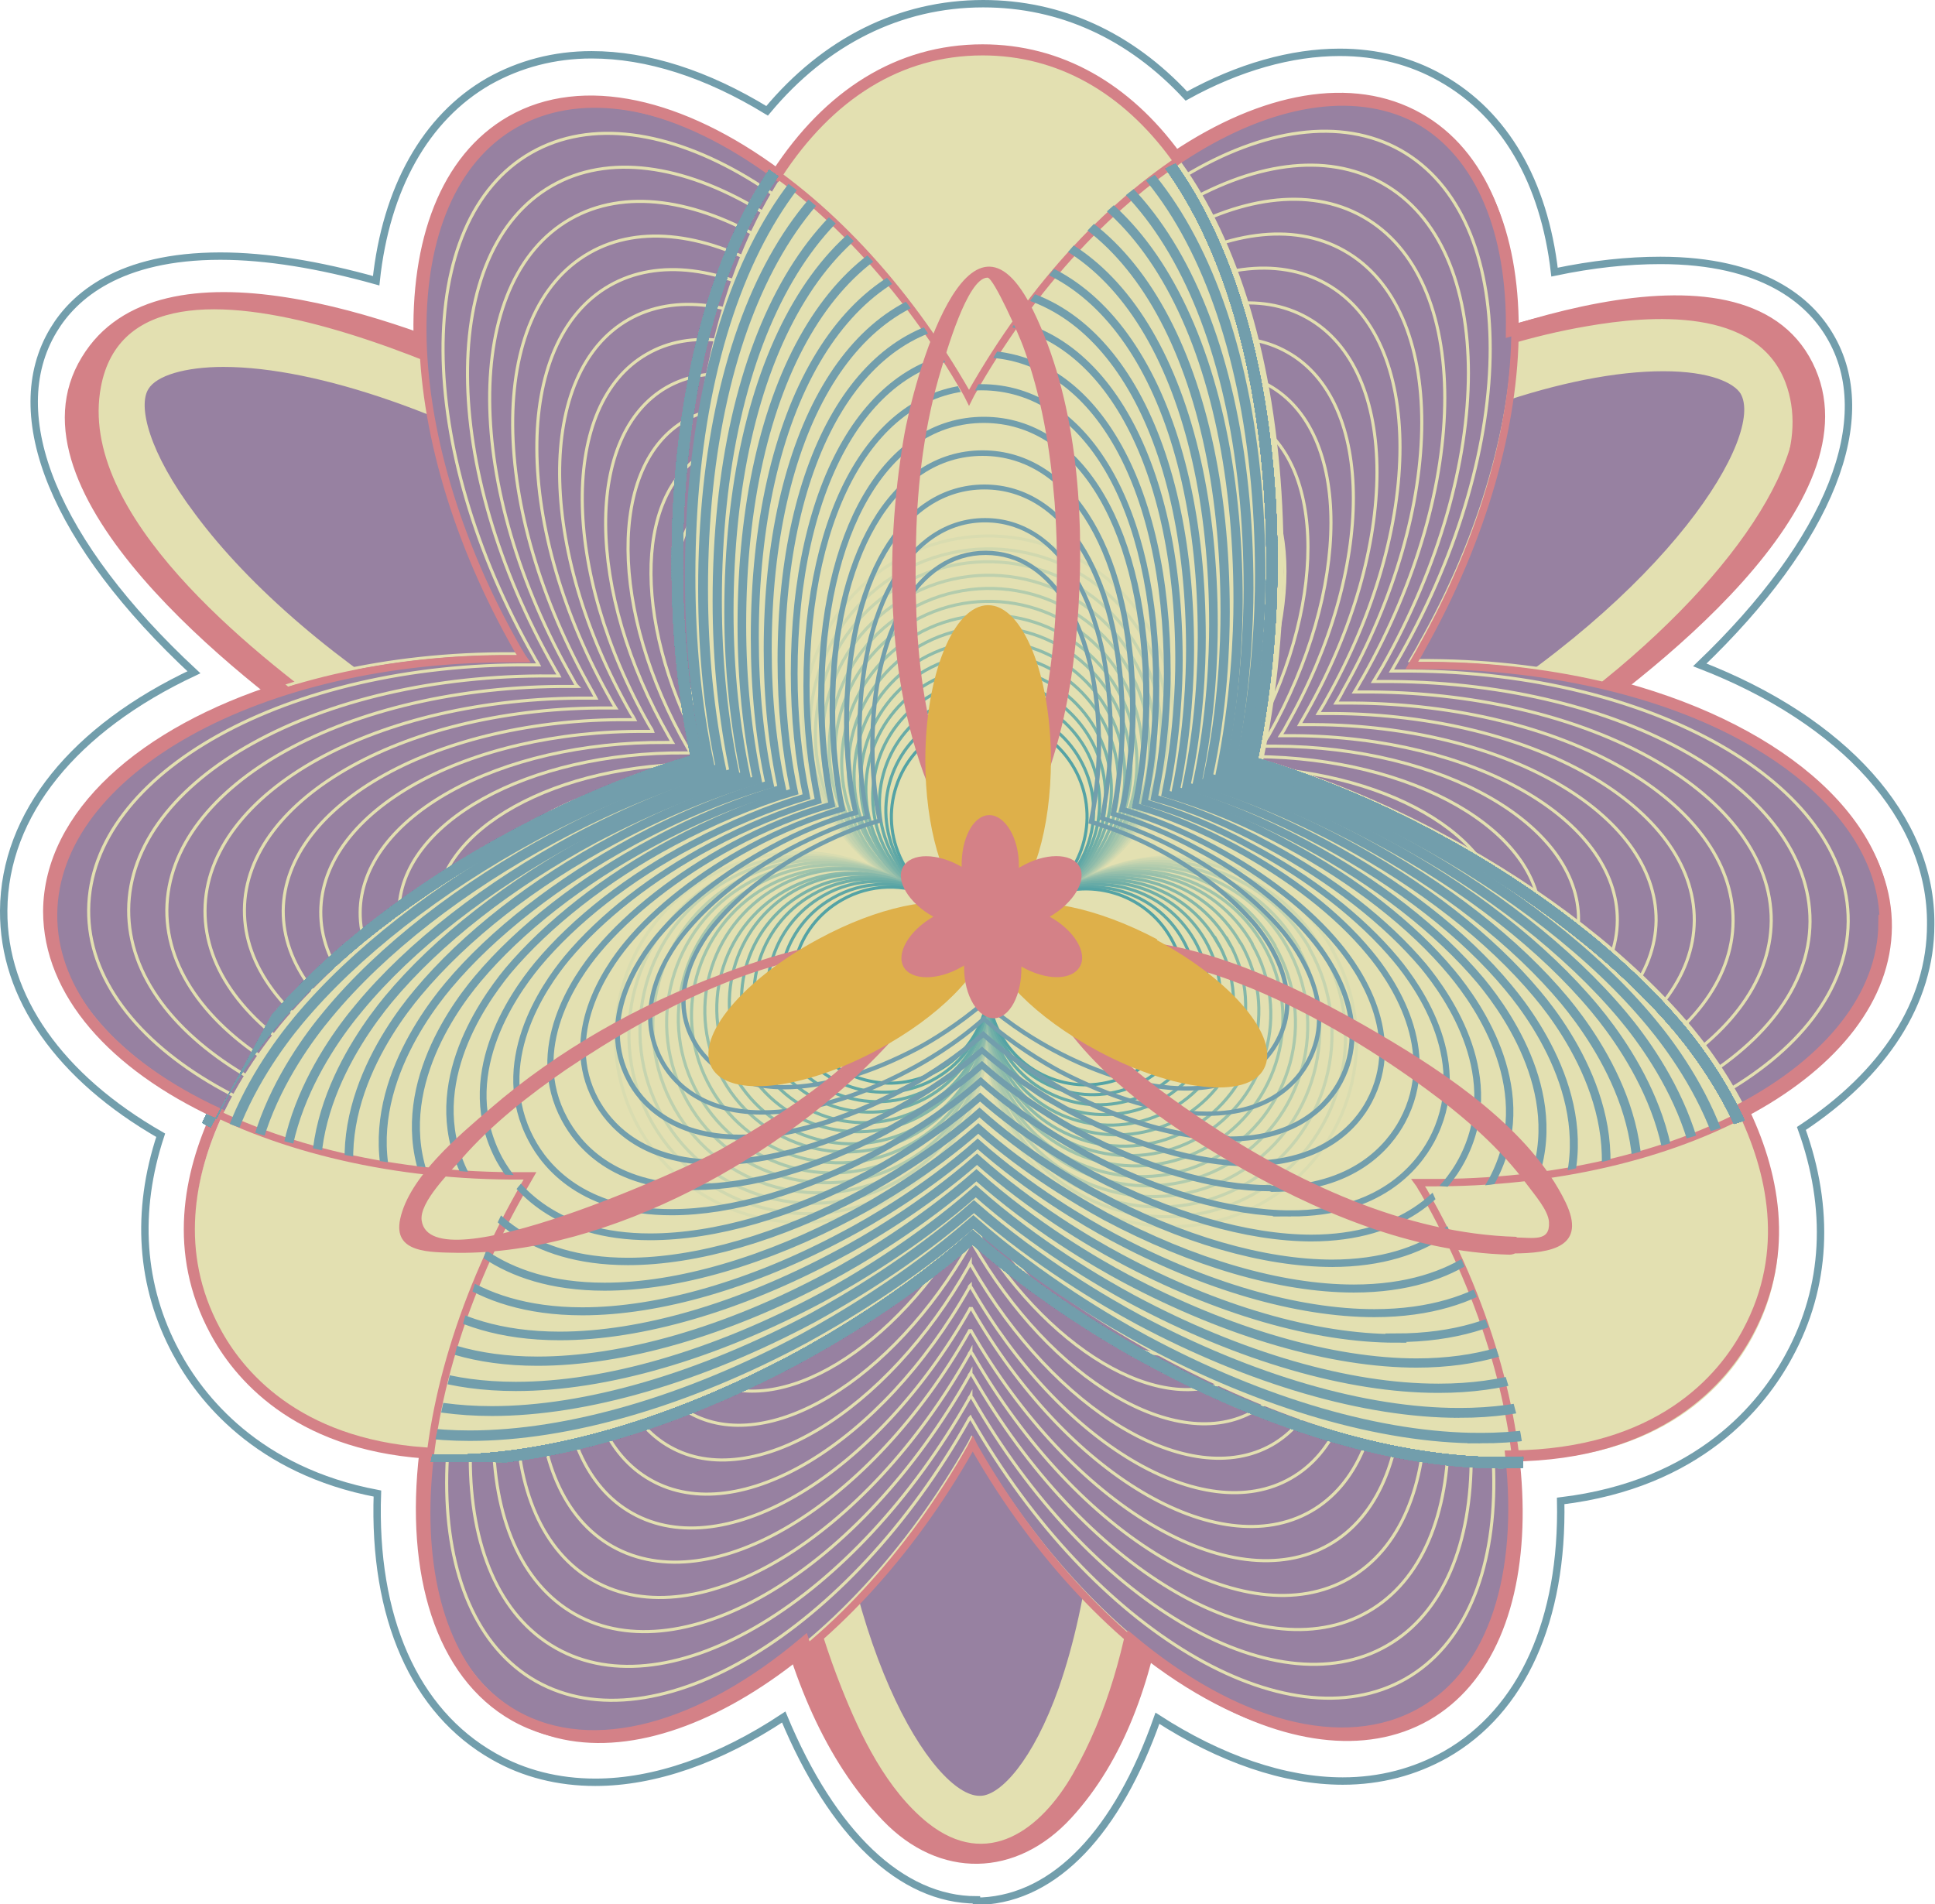 <?xml version="1.0" encoding="UTF-8"?><svg id="_レイヤー_2" xmlns="http://www.w3.org/2000/svg" xmlns:xlink="http://www.w3.org/1999/xlink" viewBox="0 0 31.43 30.93"><defs><style>.cls-1{stroke-width:.1px;}.cls-1,.cls-2,.cls-3,.cls-4,.cls-5,.cls-6,.cls-7,.cls-8,.cls-9,.cls-10,.cls-11,.cls-12,.cls-13,.cls-14,.cls-15,.cls-16,.cls-17,.cls-18,.cls-19,.cls-20,.cls-21,.cls-22,.cls-23,.cls-24,.cls-25,.cls-26,.cls-27,.cls-28,.cls-29,.cls-30,.cls-31,.cls-32,.cls-33,.cls-34,.cls-35,.cls-36,.cls-37{fill:none;}.cls-1,.cls-2,.cls-3,.cls-5,.cls-6,.cls-7,.cls-8,.cls-9,.cls-10,.cls-11,.cls-12,.cls-13,.cls-14,.cls-15,.cls-16,.cls-17,.cls-18,.cls-19,.cls-20,.cls-21,.cls-22,.cls-23,.cls-24,.cls-25,.cls-26,.cls-27,.cls-28,.cls-29,.cls-30,.cls-31,.cls-32,.cls-33,.cls-34,.cls-35,.cls-36,.cls-37{stroke-miterlimit:10;}.cls-1,.cls-2,.cls-7,.cls-8,.cls-10,.cls-14,.cls-15,.cls-16,.cls-17,.cls-19,.cls-21,.cls-22,.cls-27,.cls-28,.cls-29,.cls-32,.cls-36{stroke:#729eac;}.cls-2{stroke-width:.14px;}.cls-3{stroke:#8dbbaa;}.cls-3,.cls-5,.cls-6,.cls-9,.cls-11,.cls-13,.cls-18,.cls-20,.cls-23,.cls-24,.cls-26,.cls-30,.cls-31,.cls-34,.cls-35,.cls-37{stroke-width:.05px;}.cls-38{clip-path:url(#clippath);}.cls-4,.cls-39,.cls-40,.cls-41,.cls-42{stroke-width:0px;}.cls-5{stroke:#a0c4ab;}.cls-6{stroke:#aac8ac;}.cls-7{stroke-width:.1px;}.cls-39{fill:#e3e0b1;}.cls-8{stroke-width:.17px;}.cls-9{stroke:#bdd0ae;}.cls-40{fill:#deb04a;}.cls-10{stroke-width:.13px;}.cls-11{stroke:#c6d4af;}.cls-12,.cls-29{stroke-width:.12px;}.cls-12,.cls-33{stroke:#d48187;}.cls-13{stroke:#7ab3a8;}.cls-14{stroke-width:.16px;}.cls-15{stroke-width:.12px;}.cls-16{stroke-width:.11px;}.cls-17,.cls-33{stroke-width:.18px;}.cls-18{stroke:#5ea7a6;}.cls-19{stroke-width:.15px;}.cls-20{stroke:#d9dcb0;}.cls-21{stroke-width:.13px;}.cls-22{stroke-width:.07px;}.cls-23{stroke:#67aba7;}.cls-24{stroke:#71afa7;}.cls-25{stroke-width:.05px;}.cls-25,.cls-26{stroke:#e3e0b1;}.cls-27{stroke-width:.07px;}.cls-28{stroke-width:.15px;}.cls-41{fill:#9781a1;}.cls-30{stroke:#b3ccad;}.cls-31{stroke:#d0d8af;}.cls-32{stroke-width:.09px;}.cls-42{fill:#d48187;}.cls-34{stroke:#97bfab;}.cls-35{stroke:#84b7a9;}.cls-36{stroke-width:.08px;}.cls-37{stroke:#54a3a5;}</style><clipPath id="clippath"><path class="cls-4" d="M12.06,2.49s2.38,1.27,3.65,4.1c0,0,1.6-3.32,3.65-4.04l3.74,9.95,5.36,4.82v.84s-4.45,1.48-5.27,1.04c0,0,1.77,3.81,1.53,4.69l-17.72-.15s.68-3.63,1.45-4.5c.05-.06.1-.1.16-.14,0,0-3.17-.09-5.19-.97-2.02-.87,0,.18,0,.18L12.06,2.49Z"/></clipPath></defs><g id="_レイヤー_1-2"><path class="cls-39" d="M18.83,22.08c-.16-3.49-1.2-6.41-2.52-7.42,1.55.58,4.59-.15,7.63-1.95,3.77-2.24,6.1-5.3,5.19-6.83-.91-1.53-4.7-.95-8.48,1.3-2.96,1.76-5.01,4.01-5.34,5.64-.32-1.63-2.36-3.89-5.29-5.66-3.76-2.27-7.55-2.88-8.47-1.35-.92,1.52,1.38,4.59,5.14,6.86,3.05,1.84,6.11,2.59,7.66,1.99-1.28,1.04-2.11,4.11-1.95,7.71.2,4.39,1.8,7.88,3.57,7.8,1.78-.08,3.06-3.7,2.86-8.09ZM15.26,14.28c-.14,0-.29.04-.42.1.13-.1.25-.22.33-.36.07-.12.12-.25.15-.39.03.13.08.26.15.37.09.14.2.26.34.37-.18-.06-.36-.1-.54-.1Z"/><path class="cls-41" d="M15.91,29.17c-.75,0-2.31-2.42-2.51-6.84-.16-3.51.7-6.17,1.58-6.89l-.99-1.71c-.23.09-.54.13-.9.13-1.53,0-3.78-.78-5.88-2.05-1.71-1.03-3.15-2.26-4.04-3.46-.76-1.01-.93-1.76-.76-2.03.13-.22.6-.36,1.22-.36,1.53,0,3.79.79,5.88,2.05,3,1.81,4.61,3.86,4.83,5h1.96c.22-1.13,1.84-3.17,4.86-4.97,2.12-1.26,4.31-2.01,5.86-2.01.76,0,1.14.19,1.25.36.4.67-1.14,3.25-4.84,5.46-2.11,1.26-4.3,2.01-5.86,2.01-.37,0-.68-.05-.91-.13l-.96,1.73c.94.72,1.97,3.24,2.13,6.67.09,2-.14,3.87-.63,5.28-.42,1.19-.95,1.75-1.27,1.76h-.01ZM15.31,15.28s.07,0,.15.04l.97-1.72c-.08-.06-.1-.1-.1-.1,0,0-.02-.03-.03-.1h-1.94c-.02.08-.03.11-.04.11,0,0-.02.03-.1.09l.98,1.72c.08-.03.11-.03.11-.03h0Z"/><path class="cls-42" d="M19.09,22.01c-.14-2.43-.52-5.76-2.53-7.45l-.44.22c2.97.95,6.72-1.08,9.08-2.7,1.47-1.01,5.38-3.92,4.24-6.19s-5.7-.41-7.2.3c-2.67,1.25-6.42,3.55-7.16,6.66l.51-.1c-.76-3.21-4.64-5.57-7.42-6.8-1.56-.7-5.57-2.24-6.84-.15C-.03,8.02,3.98,11.08,5.38,12.06c2.32,1.62,6.04,3.7,9.01,2.72l-.24-.16c-1.79,1.6-2.02,4.67-2.02,6.89,0,2.56.32,6.09,2.21,8.06.92.96,2.17.93,3.06-.04,1.72-1.87,1.77-5.16,1.69-7.52,0-.15-.52-.06-.51.14.07,2.18-.04,4.72-1.15,6.66-.52.91-1.39,1.57-2.36.8-.67-.54-1.09-1.41-1.4-2.19-.86-2.16-1.11-4.6-1-6.9.09-1.9.39-4.47,1.9-5.82.17-.16-.13-.2-.24-.16-2.84.94-6.62-1.31-8.81-2.91-1.41-1.03-4.28-3.27-3.88-5.35.56-2.95,6.68.12,7.98.89,2.1,1.23,4.85,3.2,5.45,5.73.04.18.48.03.51-.1.59-2.45,3.21-4.33,5.24-5.53,1.51-.9,3.2-1.67,4.95-1.97,1.03-.18,2.76-.32,3.23.91.72,1.91-2.09,4.22-3.33,5.18-2.25,1.73-6.15,4.13-9.14,3.17-.09-.03-.61.08-.44.22,1.99,1.66,2.36,4.98,2.5,7.38,0,.16.52.05.51-.14Z"/><path class="cls-42" d="M15.36,14.14c-.22.01-.42.06-.62.14l.3.14c.13-.1.25-.22.34-.35s.15-.3.19-.46l-.51.1c.04.16.1.31.19.45.08.13.19.23.31.33l.44-.22c-.21-.07-.42-.12-.65-.12-.07,0-.14.01-.2.04-.04.02-.11.05-.14.1-.06.1.05.15.14.14.04,0,.08,0,.12,0,.02,0,.02,0,0,0,.01,0,.02,0,.04,0,.02,0,.04,0,.06,0,.04,0,.08.02.12.03,0,0,.02,0,.03,0-.02,0-.02,0,0,0,.02,0,.05.02.07.02.11.04.23.02.33-.03.05-.02.19-.12.11-.19-.11-.09-.22-.19-.3-.32-.08-.11-.13-.26-.16-.4-.01-.04-.06-.06-.1-.07-.05,0-.1,0-.16,0-.09.02-.23.06-.26.16-.04.15-.08.27-.16.39-.02.03-.04.05-.06.08-.01.01-.02.03-.04.04,0,0-.01.01-.02.02.01-.02.01-.02,0,0-.05.05-.1.1-.16.14s-.08.13,0,.16c.1.04.21.01.3-.02.02,0,.04-.01.05-.02-.01,0-.05.02-.01,0,.03,0,.06-.02.1-.03.01,0,.03,0,.04-.01h-.03s.02,0,.03,0c.01,0,.03,0,.04,0s.07,0,0,0c.07,0,.14-.01.2-.04.04-.02.11-.05.14-.1.06-.1-.05-.15-.14-.14Z"/><path class="cls-41" d="M30.67,15.06c.02-2.32-3.31-4.22-7.42-4.25-.11,0-.21,0-.32,0,.05-.09.11-.18.16-.28,2.02-3.58,2.03-7.41,0-8.55-2.02-1.14-5.3.84-7.32,4.42-.01.02-.02.04-.03.06-.01-.02-.02-.04-.03-.06-2.04-3.57-5.33-5.53-7.35-4.38-2.01,1.15-1.99,4.98.06,8.55.03.04.05.09.08.13-.05,0-.1,0-.15,0-4.12-.03-7.46,1.83-7.48,4.15-.02,2.32,3.31,4.22,7.42,4.25.11,0,.21,0,.32,0-.05.09-.11.18-.16.28-2.02,3.58-2.03,7.41,0,8.55,2.02,1.14,5.3-.84,7.32-4.42.01-.02.02-.04.03-.06.01.02.02.04.03.06,2.04,3.57,5.33,5.53,7.35,4.38,2.01-1.15,1.99-4.98-.06-8.55-.03-.04-.05-.09-.08-.13.05,0,.1,0,.15,0,4.12.03,7.46-1.83,7.48-4.15Z"/><path class="cls-25" d="M30.65,14.98c.02-2.32-3.31-4.22-7.42-4.25-.11,0-.21,0-.32,0,.05-.09.11-.18.16-.28,2.02-3.58,2.03-7.41,0-8.55-2.02-1.14-5.3.84-7.32,4.42-.01.02-.02.04-.03.06-.01-.02-.02-.04-.03-.06C13.65,2.75,10.36.79,8.34,1.94c-2.01,1.15-1.99,4.98.06,8.55.03.04.05.09.08.13-.05,0-.1,0-.15,0-4.12-.03-7.46,1.83-7.48,4.15-.02,2.32,3.31,4.22,7.42,4.25.11,0,.21,0,.32,0-.05.09-.11.18-.16.28-2.02,3.58-2.03,7.41,0,8.55,2.02,1.14,5.3-.84,7.32-4.42.01-.02.02-.04.03-.06.01.02.02.04.03.06,2.04,3.57,5.33,5.53,7.35,4.38,2.01-1.15,1.99-4.98-.06-8.55-.03-.04-.05-.09-.08-.13.05,0,.1,0,.15,0,4.12.03,7.46-1.83,7.48-4.15Z"/><path class="cls-25" d="M30.02,14.97c.02-2.22-3.17-4.05-7.11-4.07-.1,0-.2,0-.31,0,.05-.09.1-.17.15-.26,1.94-3.43,1.94-7.1,0-8.2-1.94-1.09-5.08.8-7.02,4.24-.01.02-.02.04-.03.05-.01-.02-.02-.04-.03-.05-1.96-3.42-5.11-5.3-7.04-4.2-1.93,1.1-1.91,4.77.05,8.2.02.04.05.08.07.12-.05,0-.1,0-.14,0-3.94-.03-7.15,1.75-7.17,3.98-.02,2.22,3.17,4.05,7.11,4.07.1,0,.2,0,.31,0-.05.09-.1.17-.15.26-1.94,3.43-1.94,7.1,0,8.2,1.94,1.09,5.08-.8,7.02-4.24.01-.02.02-.04.03-.05.01.02.02.04.03.05,1.96,3.42,5.11,5.3,7.04,4.2,1.93-1.1,1.91-4.77-.05-8.2-.02-.04-.05-.08-.07-.12.05,0,.1,0,.14,0,3.94.03,7.15-1.75,7.17-3.98Z"/><path class="cls-25" d="M29.4,14.97c.01-2.13-3.03-3.87-6.8-3.9-.1,0-.2,0-.29,0,.05-.08.1-.17.15-.25,1.85-3.28,1.86-6.79,0-7.84-1.85-1.05-4.85.77-6.71,4.05,0,.02-.02.03-.03.05,0-.02-.02-.03-.03-.05-1.87-3.27-4.89-5.07-6.73-4.01-1.84,1.06-1.82,4.56.05,7.84.02.04.05.08.07.12-.05,0-.09,0-.14,0-3.77-.03-6.84,1.68-6.85,3.8-.01,2.13,3.03,3.87,6.8,3.9.1,0,.2,0,.29,0-.05.08-.1.17-.15.25-1.85,3.28-1.86,6.79,0,7.84,1.85,1.05,4.85-.77,6.71-4.05,0-.02.02-.03.03-.05,0,.02.02.03.03.05,1.87,3.27,4.89,5.07,6.73,4.01,1.84-1.06,1.82-4.56-.05-7.84-.02-.04-.05-.08-.07-.12.05,0,.09,0,.14,0,3.77.03,6.84-1.68,6.85-3.8Z"/><path class="cls-25" d="M28.77,14.96c.01-2.03-2.89-3.69-6.49-3.72-.09,0-.19,0-.28,0,.05-.08.09-.16.14-.24,1.77-3.13,1.77-6.48,0-7.48-1.77-1-4.63.73-6.4,3.87,0,.02-.02.03-.03.05,0-.02-.02-.03-.03-.05-1.79-3.12-4.66-4.84-6.42-3.83-1.76,1.01-1.74,4.36.05,7.48.02.04.04.08.07.11-.04,0-.09,0-.13,0-3.6-.02-6.52,1.6-6.54,3.63-.01,2.03,2.89,3.69,6.49,3.72.09,0,.19,0,.28,0-.05.08-.09.16-.14.24-1.77,3.13-1.77,6.48,0,7.48,1.77,1,4.63-.73,6.4-3.87,0-.02.02-.03.03-.05,0,.02.02.03.03.05,1.79,3.12,4.66,4.84,6.42,3.83,1.76-1.01,1.74-4.36-.05-7.48-.02-.04-.04-.08-.07-.11.04,0,.09,0,.13,0,3.6.02,6.52-1.6,6.54-3.63Z"/><path class="cls-25" d="M28.15,14.96c.01-1.93-2.75-3.52-6.18-3.54-.09,0-.18,0-.27,0,.05-.08.09-.15.13-.23,1.68-2.98,1.69-6.17,0-7.12-1.68-.95-4.41.7-6.09,3.68,0,.02-.02.03-.03.05,0-.02-.02-.03-.03-.05-1.7-2.97-4.44-4.6-6.11-3.64-1.68.96-1.65,4.15.05,7.12.02.04.04.07.06.11-.04,0-.08,0-.13,0-3.42-.02-6.21,1.52-6.22,3.45-.01,1.93,2.75,3.52,6.18,3.54.09,0,.18,0,.27,0-.05.08-.09.15-.13.23-1.68,2.98-1.69,6.17,0,7.12,1.68.95,4.41-.7,6.09-3.68,0-.02.02-.03.03-.05,0,.02.02.03.03.05,1.7,2.97,4.44,4.6,6.11,3.64,1.68-.96,1.65-4.15-.05-7.12-.02-.04-.04-.07-.06-.11.04,0,.08,0,.13,0,3.42.02,6.21-1.52,6.22-3.45Z"/><path class="cls-25" d="M27.52,14.95c.01-1.83-2.61-3.34-5.86-3.36-.08,0-.17,0-.25,0,.04-.07.09-.14.13-.22,1.6-2.83,1.6-5.86,0-6.76-1.6-.9-4.19.66-5.79,3.49,0,.01-.02.03-.02.04,0-.01-.02-.03-.02-.04-1.62-2.82-4.22-4.37-5.81-3.46-1.59.91-1.57,3.94.04,6.76.02.03.04.07.06.1-.04,0-.08,0-.12,0-3.25-.02-5.9,1.45-5.91,3.28-.01,1.83,2.61,3.34,5.86,3.36.08,0,.17,0,.25,0-.04.07-.09.14-.13.22-1.6,2.83-1.6,5.86,0,6.76,1.6.9,4.19-.66,5.79-3.49,0-.01.02-.03.02-.04,0,.01.02.03.02.04,1.62,2.82,4.22,4.37,5.81,3.46,1.59-.91,1.57-3.94-.04-6.76-.02-.03-.04-.07-.06-.1.04,0,.08,0,.12,0,3.25.02,5.9-1.45,5.91-3.28Z"/><path class="cls-25" d="M26.9,14.95c.01-1.74-2.47-3.16-5.55-3.18-.08,0-.16,0-.24,0,.04-.07.08-.14.12-.21,1.51-2.68,1.52-5.55,0-6.4-1.51-.85-3.96.63-5.48,3.31,0,.01-.02.03-.02.04,0-.01-.02-.03-.02-.04-1.53-2.67-3.99-4.14-5.5-3.28-1.51.86-1.49,3.73.04,6.4.02.03.04.06.06.1-.04,0-.07,0-.11,0-3.08-.02-5.58,1.37-5.6,3.1-.01,1.74,2.47,3.16,5.55,3.18.08,0,.16,0,.24,0-.04.07-.08.14-.12.21-1.51,2.68-1.52,5.55,0,6.4,1.51.85,3.96-.63,5.48-3.31,0-.01.02-.03.02-.04,0,.01.02.03.02.04,1.53,2.67,3.99,4.14,5.5,3.28,1.51-.86,1.49-3.73-.04-6.4-.02-.03-.04-.06-.06-.1.04,0,.07,0,.11,0,3.08.02,5.58-1.37,5.6-3.1Z"/><path class="cls-25" d="M26.27,14.95c.01-1.64-2.34-2.98-5.24-3-.08,0-.15,0-.23,0,.04-.06.08-.13.11-.19,1.43-2.53,1.43-5.24,0-6.04-1.43-.81-3.74.59-5.17,3.12,0,.01-.01.03-.02.04,0-.01-.01-.03-.02-.04-1.44-2.52-3.77-3.91-5.19-3.09-1.42.81-1.4,3.52.04,6.04.02.03.04.06.05.09-.04,0-.07,0-.11,0-2.91-.02-5.27,1.29-5.28,2.93-.01,1.64,2.34,2.98,5.24,3,.08,0,.15,0,.23,0-.04.06-.08.13-.11.19-1.43,2.53-1.43,5.24,0,6.04,1.43.81,3.74-.59,5.17-3.12,0-.01.01-.03.02-.04,0,.01.01.03.02.04,1.44,2.52,3.77,3.91,5.19,3.09,1.42-.81,1.4-3.52-.04-6.04-.02-.03-.04-.06-.05-.09.04,0,.07,0,.11,0,2.91.02,5.27-1.29,5.28-2.93Z"/><path class="cls-25" d="M25.64,14.94c.01-1.54-2.2-2.81-4.93-2.82-.07,0-.14,0-.21,0,.04-.06.07-.12.11-.18,1.34-2.38,1.35-4.92,0-5.68-1.34-.76-3.52.56-4.86,2.94,0,.01-.01.02-.02.04,0-.01-.01-.02-.02-.04-1.36-2.37-3.54-3.67-4.88-2.91-1.34.77-1.32,3.31.04,5.68.02.03.03.06.05.09-.03,0-.07,0-.1,0-2.73-.02-4.96,1.22-4.97,2.76-.01,1.54,2.2,2.81,4.93,2.82.07,0,.14,0,.21,0-.04.06-.07.12-.11.18-1.34,2.38-1.35,4.92,0,5.68,1.34.76,3.52-.56,4.86-2.94,0-.01.01-.02.02-.04,0,.01.01.02.02.04,1.36,2.37,3.54,3.67,4.88,2.91,1.34-.77,1.32-3.31-.04-5.68-.02-.03-.03-.06-.05-.09.03,0,.07,0,.1,0,2.73.02,4.96-1.22,4.97-2.76Z"/><path class="cls-25" d="M25.02,14.94c0-1.44-2.06-2.63-4.62-2.65-.07,0-.13,0-.2,0,.03-.06.07-.11.1-.17,1.26-2.23,1.26-4.61,0-5.32-1.26-.71-3.3.52-4.56,2.75,0,.01-.01.02-.02.03,0-.01-.01-.02-.02-.03-1.27-2.22-3.32-3.44-4.57-2.72-1.25.72-1.24,3.1.04,5.32.02.03.03.05.05.08-.03,0-.06,0-.09,0-2.56-.02-4.64,1.14-4.65,2.58,0,1.44,2.06,2.63,4.62,2.65.07,0,.13,0,.2,0-.03.06-.07.11-.1.17-1.26,2.23-1.26,4.61,0,5.32,1.26.71,3.3-.52,4.56-2.75,0-.01.01-.02.02-.03,0,.01.01.02.02.03,1.27,2.22,3.32,3.44,4.57,2.72,1.25-.72,1.24-3.1-.04-5.32-.02-.03-.03-.05-.05-.08.03,0,.06,0,.09,0,2.56.02,4.64-1.14,4.65-2.58Z"/><path class="cls-25" d="M24.39,14.93c0-1.35-1.92-2.45-4.31-2.47-.06,0-.12,0-.18,0,.03-.05.06-.11.09-.16,1.17-2.08,1.18-4.3,0-4.96-1.17-.66-3.07.49-4.25,2.57,0,.01-.01.02-.02.03,0-.01-.01-.02-.02-.03-1.19-2.07-3.1-3.21-4.26-2.54-1.17.67-1.15,2.89.03,4.96.01.03.03.05.04.08-.03,0-.06,0-.09,0-2.39-.02-4.33,1.06-4.34,2.41,0,1.35,1.92,2.45,4.31,2.47.06,0,.12,0,.18,0-.03.05-.06.11-.09.16-1.17,2.08-1.18,4.3,0,4.96,1.17.66,3.07-.49,4.25-2.57,0-.01.01-.02.02-.03,0,.01.01.02.02.03,1.19,2.07,3.1,3.21,4.26,2.54,1.17-.67,1.15-2.89-.03-4.96-.01-.03-.03-.05-.04-.08.03,0,.06,0,.09,0,2.39.02,4.33-1.06,4.34-2.41Z"/><path class="cls-25" d="M23.77,14.93c0-1.25-1.78-2.27-4-2.29-.06,0-.11,0-.17,0,.03-.05.06-.1.09-.15,1.09-1.93,1.09-3.99,0-4.6-1.09-.61-2.85.45-3.94,2.38,0,.01-.01.02-.02.03,0-.01-.01-.02-.02-.03-1.1-1.92-2.87-2.98-3.96-2.36-1.08.62-1.07,2.68.03,4.6.01.02.03.05.04.07-.03,0-.05,0-.08,0-2.22-.02-4.02.98-4.03,2.23,0,1.25,1.78,2.27,4,2.29.06,0,.11,0,.17,0-.03.05-.06.1-.09.15-1.09,1.93-1.09,3.99,0,4.6,1.09.61,2.85-.45,3.94-2.38,0-.01.01-.02.02-.03,0,.01.01.02.02.03,1.1,1.92,2.87,2.98,3.96,2.36,1.08-.62,1.07-2.68-.03-4.6-.01-.02-.03-.05-.04-.07.03,0,.05,0,.08,0,2.22.02,4.02-.98,4.03-2.23Z"/><path class="cls-25" d="M23.14,14.92c0-1.15-1.64-2.1-3.68-2.11-.05,0-.11,0-.16,0,.03-.05.05-.09.08-.14,1-1.78,1.01-3.68,0-4.25-1-.57-2.63.42-3.63,2.19,0,0-.01.02-.02.03,0,0-.01-.02-.02-.03-1.01-1.77-2.65-2.75-3.65-2.17-1,.57-.99,2.47.03,4.25.01.02.03.04.04.06-.02,0-.05,0-.07,0-2.04-.01-3.7.91-3.71,2.06,0,1.15,1.64,2.1,3.68,2.11.05,0,.11,0,.16,0-.03.05-.05.09-.08.14-1,1.78-1.01,3.68,0,4.25,1,.57,2.63-.42,3.63-2.19,0,0,.01-.02.02-.03,0,0,.01.02.02.03,1.01,1.77,2.65,2.75,3.65,2.17,1-.57.99-2.47-.03-4.25-.01-.02-.03-.04-.04-.06.02,0,.05,0,.07,0,2.04.01,3.7-.91,3.71-2.06Z"/><path class="cls-25" d="M22.52,14.92c0-1.05-1.5-1.92-3.37-1.93-.05,0-.1,0-.14,0,.02-.04.05-.08.07-.13.92-1.63.92-3.37,0-3.89-.92-.52-2.41.38-3.33,2.01,0,0,0,.02-.01.03,0,0,0-.02-.01-.03-.93-1.62-2.42-2.51-3.34-1.99-.91.52-.9,2.26.03,3.89.01.02.02.04.03.06-.02,0-.05,0-.07,0-1.87-.01-3.39.83-3.4,1.89,0,1.05,1.5,1.92,3.37,1.93.05,0,.1,0,.14,0-.02.04-.05.08-.07.13-.92,1.63-.92,3.37,0,3.89.92.52,2.41-.38,3.33-2.01,0,0,0-.02.01-.03,0,0,0,.02.01.03.93,1.62,2.42,2.51,3.34,1.99.91-.52.9-2.26-.03-3.89-.01-.02-.02-.04-.03-.06.02,0,.05,0,.07,0,1.87.01,3.39-.83,3.4-1.89Z"/><path class="cls-25" d="M21.89,14.92c0-.96-1.36-1.74-3.06-1.75-.04,0-.09,0-.13,0,.02-.04.04-.08.07-.11.83-1.48.84-3.06,0-3.53-.83-.47-2.18.35-3.02,1.82,0,0,0,.02-.01.02,0,0,0-.02-.01-.02-.84-1.47-2.2-2.28-3.03-1.81-.83.48-.82,2.05.02,3.53.01.02.02.04.03.05-.02,0-.04,0-.06,0-1.7-.01-3.08.75-3.08,1.71,0,.96,1.36,1.74,3.06,1.75.04,0,.09,0,.13,0-.02.04-.04.08-.07.11-.83,1.48-.84,3.06,0,3.53.83.47,2.18-.35,3.02-1.82,0,0,0-.02.01-.02,0,0,0,.02.01.02.84,1.47,2.2,2.28,3.03,1.81.83-.48.82-2.05-.02-3.53-.01-.02-.02-.04-.03-.05.02,0,.04,0,.06,0,1.7.01,3.08-.75,3.08-1.71Z"/><path class="cls-25" d="M21.27,14.91c0-.86-1.22-1.56-2.75-1.58-.04,0-.08,0-.12,0,.02-.03.04-.07.06-.1.75-1.33.75-2.75,0-3.17-.75-.42-1.96.31-2.71,1.64,0,0,0,.01-.01.02,0,0,0-.01-.01-.02-.76-1.32-1.98-2.05-2.72-1.62-.75.43-.74,1.85.02,3.17,0,.02.02.03.03.05-.02,0-.04,0-.06,0-1.52-.01-2.76.68-2.77,1.54,0,.86,1.22,1.56,2.75,1.58.04,0,.08,0,.12,0-.02.03-.04.07-.06.1-.75,1.33-.75,2.75,0,3.17.75.42,1.96-.31,2.71-1.64,0,0,0-.01.01-.02,0,0,0,.01.01.02.76,1.32,1.98,2.05,2.72,1.62.75-.43.74-1.85-.02-3.17,0-.02-.02-.03-.03-.05.02,0,.04,0,.06,0,1.52.01,2.76-.68,2.77-1.54Z"/><path class="cls-40" d="M22.28,15.76c-2.23-1.19-4.43-1.62-5.54-1.18.93-.75,1.61-2.91,1.61-5.47,0-3.18-1.04-5.75-2.33-5.75s-2.33,2.58-2.33,5.75c0,2.49.64,4.6,1.54,5.4-1.13-.41-3.29.03-5.48,1.2-2.8,1.5-4.58,3.63-3.97,4.77.61,1.13,3.37.84,6.17-.66,2.27-1.22,3.87-2.85,4.07-4.03.17,1.18,1.78,2.84,4.07,4.07,2.8,1.5,5.56,1.8,6.17.66.61-1.13-1.17-3.27-3.97-4.77ZM16.11,15.1c-.05.09-.08.19-.1.3-.02-.12-.05-.23-.1-.34-.05-.09-.11-.16-.18-.24.09.03.19.05.29.05.12,0,.24-.03.36-.07-.11.09-.2.18-.26.3Z"/><path class="cls-39" d="M24.57,23.72c-1.67,0-3.68-.58-5.66-1.65-.57-.3-1.78-1.01-2.92-2.01-1.12.98-2.31,1.67-2.87,1.97-1.98,1.06-4,1.65-5.66,1.65-2.45,0-3.49-1.26-3.89-2.01-1.13-2.11.32-4.22.99-5.03.95-1.14,2.37-2.25,4.01-3.12.99-.53,1.98-.94,2.94-1.22-.21-.97-.32-2.04-.32-3.18,0-4.94,1.94-8.25,4.83-8.25s4.83,3.32,4.83,8.25c0,.59-.04,1.85-.33,3.22.96.28,1.96.69,2.95,1.22,1.63.87,3.05,1.98,4.01,3.12.67.81,2.12,2.92.99,5.03-.4.75-1.44,2.01-3.89,2.01h0Z"/><path class="cls-39" d="M21.87,15.41c-.83-1.45-2.64-1.98-4.11-1.22,1.39-.88,1.86-2.71,1.04-4.16-.85-1.49-2.75-2.01-4.24-1.16-1.49.85-2.01,2.75-1.16,4.24.23.4.53.72.87.97-.89-.42-1.96-.42-2.87.11-1.49.85-2.01,2.75-1.16,4.24.85,1.49,2.75,2.01,4.24,1.16,1.49-.85,2.01-2.75,1.16-4.24-.23-.4-.53-.72-.87-.97.85.4,1.86.41,2.74-.04-1.39.88-1.86,2.71-1.04,4.16.85,1.49,2.75,2.01,4.24,1.16,1.49-.85,2.01-2.75,1.16-4.24Z"/><path class="cls-39" d="M19.02,14.85c-.42-.74-1.35-1.01-2.1-.63.71-.45.95-1.39.53-2.13-.43-.76-1.4-1.03-2.17-.59-.76.43-1.03,1.4-.59,2.17.12.2.27.37.45.5-.45-.21-1-.21-1.47.06-.76.43-1.03,1.4-.59,2.17.43.76,1.4,1.03,2.17.59s1.03-1.4.59-2.17c-.12-.2-.27-.37-.45-.5.43.2.95.21,1.4-.02-.71.45-.95,1.39-.53,2.13.43.76,1.4,1.03,2.17.59.76-.43,1.03-1.4.59-2.17Z"/><path class="cls-26" d="M21.84,15.44c-.83-1.45-2.64-1.98-4.11-1.22,1.39-.88,1.86-2.71,1.04-4.16-.85-1.49-2.75-2.01-4.24-1.16-1.49.85-2.01,2.75-1.16,4.24.23.4.53.72.87.97-.89-.42-1.96-.42-2.87.11-1.49.85-2.01,2.75-1.16,4.24s2.75,2.01,4.24,1.16,2.01-2.75,1.16-4.24c-.23-.4-.53-.72-.87-.97.85.4,1.86.41,2.74-.04-1.39.88-1.86,2.71-1.04,4.16.85,1.49,2.75,2.01,4.24,1.16,1.49-.85,2.01-2.75,1.16-4.24Z"/><path class="cls-20" d="M21.65,15.43c-.8-1.4-2.56-1.91-3.98-1.18,1.35-.86,1.8-2.63,1-4.03-.82-1.44-2.66-1.94-4.1-1.12-1.44.82-1.94,2.66-1.12,4.1.22.38.51.7.84.94-.86-.41-1.89-.4-2.78.1-1.44.82-1.94,2.66-1.12,4.1s2.66,1.94,4.1,1.12,1.94-2.66,1.12-4.1c-.22-.38-.51-.7-.84-.94.82.39,1.79.4,2.65-.04-1.35.86-1.8,2.63-1,4.03.82,1.44,2.66,1.94,4.1,1.12,1.44-.82,1.94-2.66,1.12-4.1Z"/><path class="cls-31" d="M21.46,15.41c-.77-1.35-2.47-1.85-3.84-1.14,1.3-.83,1.74-2.54.97-3.89-.8-1.39-2.57-1.88-3.97-1.08-1.39.8-1.88,2.57-1.08,3.97.21.37.49.67.82.91-.83-.39-1.83-.39-2.68.1-1.39.8-1.88,2.57-1.08,3.97.8,1.39,2.57,1.88,3.97,1.08,1.39-.8,1.88-2.57,1.08-3.97-.21-.37-.49-.67-.82-.91.79.37,1.73.38,2.56-.04-1.3.83-1.74,2.54-.97,3.89.8,1.39,2.57,1.88,3.97,1.08,1.39-.8,1.88-2.57,1.08-3.97Z"/><path class="cls-11" d="M21.27,15.4c-.75-1.31-2.38-1.78-3.71-1.1,1.26-.8,1.68-2.45.93-3.76-.77-1.35-2.48-1.81-3.83-1.05-1.35.77-1.81,2.48-1.05,3.83.2.36.48.65.79.88-.8-.38-1.76-.37-2.59.1-1.35.77-1.81,2.48-1.05,3.83.77,1.35,2.48,1.81,3.83,1.05s1.81-2.48,1.05-3.83c-.2-.36-.48-.65-.79-.88.76.36,1.67.37,2.47-.04-1.26.8-1.68,2.45-.93,3.76.77,1.35,2.48,1.81,3.83,1.05,1.35-.77,1.81-2.48,1.05-3.83Z"/><path class="cls-9" d="M21.09,15.39c-.72-1.26-2.3-1.72-3.58-1.06,1.21-.77,1.62-2.36.9-3.62-.74-1.3-2.39-1.75-3.69-1.01-1.3.74-1.75,2.39-1.01,3.69.2.34.46.63.76.84-.77-.36-1.7-.36-2.5.09-1.3.74-1.75,2.39-1.01,3.69.74,1.3,2.39,1.75,3.69,1.01s1.75-2.39,1.01-3.69c-.2-.34-.46-.63-.76-.84.73.35,1.61.36,2.38-.04-1.21.77-1.62,2.36-.9,3.62.74,1.3,2.39,1.75,3.69,1.01,1.3-.74,1.75-2.39,1.01-3.69Z"/><path class="cls-30" d="M20.9,15.37c-.69-1.21-2.21-1.65-3.44-1.02,1.17-.74,1.56-2.27.87-3.48-.71-1.25-2.3-1.68-3.55-.97-1.25.71-1.68,2.3-.97,3.55.19.33.44.6.73.81-.74-.35-1.64-.35-2.4.09-1.25.71-1.68,2.3-.97,3.55s2.3,1.68,3.55.97c1.25-.71,1.68-2.3.97-3.55-.19-.33-.44-.6-.73-.81.71.33,1.55.34,2.29-.04-1.17.74-1.56,2.27-.87,3.48.71,1.25,2.3,1.68,3.55.97,1.25-.71,1.68-2.3.97-3.55Z"/><path class="cls-6" d="M20.71,15.36c-.67-1.17-2.12-1.59-3.31-.98,1.12-.71,1.5-2.18.83-3.35-.68-1.2-2.21-1.62-3.41-.93-1.2.68-1.62,2.21-.93,3.41.18.32.42.58.7.78-.71-.34-1.57-.33-2.31.09-1.2.68-1.62,2.21-.93,3.41s2.21,1.62,3.41.93,1.62-2.21.93-3.41c-.18-.32-.42-.58-.7-.78.68.32,1.49.33,2.21-.03-1.12.71-1.5,2.18-.83,3.35.68,1.2,2.21,1.62,3.41.93,1.2-.68,1.62-2.21.93-3.41Z"/><path class="cls-5" d="M20.52,15.35c-.64-1.12-2.04-1.52-3.17-.94,1.08-.68,1.44-2.09.8-3.21-.66-1.15-2.12-1.55-3.27-.89-1.15.66-1.55,2.12-.89,3.27.17.31.41.56.67.75-.68-.32-1.51-.32-2.22.08-1.15.66-1.55,2.12-.89,3.27s2.12,1.55,3.27.89c1.15-.66,1.55-2.12.89-3.27-.17-.31-.41-.56-.67-.75.65.31,1.43.32,2.12-.03-1.08.68-1.44,2.09-.8,3.21.66,1.15,2.12,1.55,3.27.89,1.15-.66,1.55-2.12.89-3.27Z"/><path class="cls-34" d="M20.34,15.33c-.61-1.07-1.95-1.46-3.04-.9,1.03-.65,1.38-2.01.77-3.08-.63-1.1-2.03-1.49-3.13-.86-1.1.63-1.49,2.03-.86,3.13.17.29.39.53.65.72-.66-.31-1.45-.31-2.12.08-1.1.63-1.49,2.03-.86,3.13s2.03,1.49,3.13.86,1.49-2.03.86-3.13c-.17-.29-.39-.53-.65-.72.62.3,1.37.3,2.03-.03-1.03.65-1.38,2.01-.77,3.08.63,1.1,2.03,1.49,3.13.86,1.1-.63,1.49-2.03.86-3.13Z"/><path class="cls-3" d="M20.15,15.32c-.58-1.02-1.87-1.4-2.9-.86.98-.62,1.32-1.92.73-2.94-.6-1.05-1.94-1.42-3-.82-1.05.6-1.42,1.94-.82,3,.16.28.37.51.62.69-.63-.3-1.38-.29-2.03.08-1.05.6-1.42,1.94-.82,3s1.94,1.42,3,.82c1.05-.6,1.42-1.94.82-3-.16-.28-.37-.51-.62-.69.6.28,1.31.29,1.94-.03-.98.62-1.32,1.92-.73,2.94.6,1.05,1.94,1.42,3,.82,1.05-.6,1.42-1.94.82-3Z"/><path class="cls-35" d="M19.96,15.31c-.56-.98-1.78-1.33-2.77-.83.94-.6,1.26-1.83.7-2.81-.57-1-1.85-1.35-2.86-.78-1,.57-1.35,1.85-.78,2.86.15.27.35.49.59.65-.6-.28-1.32-.28-1.94.07-1,.57-1.35,1.85-.78,2.86.57,1,1.85,1.35,2.86.78,1-.57,1.35-1.85.78-2.86-.15-.27-.35-.49-.59-.65.57.27,1.25.28,1.85-.03-.94.6-1.26,1.83-.7,2.81.57,1,1.85,1.35,2.86.78,1-.57,1.35-1.85.78-2.86Z"/><path class="cls-13" d="M19.77,15.3c-.53-.93-1.69-1.27-2.64-.79.89-.57,1.19-1.74.66-2.67-.55-.96-1.76-1.29-2.72-.74-.96.55-1.29,1.76-.74,2.72.14.25.34.46.56.62-.57-.27-1.25-.27-1.84.07-.96.55-1.29,1.76-.74,2.72s1.76,1.29,2.72.74c.96-.55,1.29-1.76.74-2.72-.14-.25-.34-.46-.56-.62.54.26,1.19.26,1.76-.03-.89.57-1.19,1.74-.66,2.67.55.96,1.76,1.29,2.72.74.96-.55,1.29-1.76.74-2.72Z"/><path class="cls-24" d="M19.58,15.28c-.5-.88-1.61-1.2-2.5-.75.85-.54,1.13-1.65.63-2.53-.52-.91-1.67-1.22-2.58-.71-.91.52-1.22,1.67-.71,2.58.14.24.32.44.53.59-.54-.26-1.19-.25-1.75.07-.91.52-1.22,1.67-.71,2.58s1.67,1.22,2.58.71c.91-.52,1.22-1.67.71-2.58-.14-.24-.32-.44-.53-.59.51.24,1.13.25,1.67-.03-.85.54-1.13,1.65-.63,2.53.52.91,1.67,1.22,2.58.71.91-.52,1.22-1.67.71-2.58Z"/><path class="cls-23" d="M19.4,15.27c-.48-.83-1.52-1.14-2.37-.71.8-.51,1.07-1.56.6-2.4-.49-.86-1.58-1.16-2.44-.67-.86.49-1.16,1.58-.67,2.44.13.23.3.41.5.56-.51-.24-1.13-.24-1.65.06-.86.49-1.16,1.58-.67,2.44s1.58,1.16,2.44.67c.86-.49,1.16-1.58.67-2.44-.13-.23-.3-.41-.5-.56.49.23,1.07.24,1.58-.02-.8.51-1.07,1.56-.6,2.4.49.86,1.58,1.16,2.44.67.86-.49,1.16-1.58.67-2.44Z"/><path class="cls-18" d="M19.21,15.26c-.45-.79-1.44-1.07-2.23-.67.76-.48,1.01-1.47.56-2.26-.46-.81-1.49-1.09-2.3-.63-.81.46-1.09,1.49-.63,2.3.12.21.29.39.47.53-.48-.23-1.06-.23-1.56.06-.81.46-1.09,1.49-.63,2.3s1.49,1.09,2.3.63c.81-.46,1.09-1.49.63-2.3-.12-.21-.29-.39-.47-.53.46.22,1.01.22,1.49-.02-.76.48-1.01,1.47-.56,2.26.46.81,1.49,1.09,2.3.63.81-.46,1.09-1.49.63-2.3Z"/><path class="cls-37" d="M19.02,15.24c-.42-.74-1.35-1.01-2.1-.63.71-.45.95-1.39.53-2.13-.43-.76-1.4-1.03-2.17-.59-.76.43-1.03,1.4-.59,2.17.12.2.27.37.45.5-.45-.21-1-.21-1.47.06-.76.43-1.03,1.4-.59,2.17s1.4,1.03,2.17.59c.76-.43,1.03-1.4.59-2.17-.12-.2-.27-.37-.45-.5.43.2.95.21,1.4-.02-.71.45-.95,1.39-.53,2.13.43.76,1.4,1.03,2.17.59.76-.43,1.03-1.4.59-2.17Z"/><path class="cls-29" d="M15.86,30.86c-1.22,0-2.34-1.07-3.13-2.97-1.04.69-2.1,1.06-3.06,1.06-.6,0-1.16-.14-1.65-.42-1.29-.73-1.96-2.26-1.89-4.27-1.96-.37-2.88-1.56-3.27-2.29-.58-1.08-.66-2.29-.25-3.53C.97,17.5.05,16.2.06,14.79c.01-1.57,1.15-2.96,3.09-3.87C.9,8.83.03,6.75.87,5.36c.33-.55,1.07-1.2,2.71-1.2.74,0,1.6.14,2.53.4.16-1.5.8-2.65,1.83-3.24.5-.28,1.06-.43,1.67-.43.9,0,1.87.31,2.85.91C13.4.67,14.62.06,15.97.06c1.26,0,2.39.52,3.3,1.5.85-.47,1.71-.71,2.49-.71.6,0,1.16.14,1.65.42,1.03.58,1.67,1.68,1.84,3.15.62-.13,1.19-.19,1.72-.19,1.67,0,2.42.66,2.75,1.22.8,1.34,0,3.33-2.11,5.35,2.33.9,3.77,2.48,3.75,4.22,0,1.26-.75,2.42-2.1,3.31.47,1.3.41,2.57-.2,3.69-.43.8-1.46,2.09-3.71,2.36.04,1.93-.62,3.41-1.87,4.12-.5.28-1.06.43-1.67.43h0c-.94,0-1.99-.36-3.01-1.02-.65,1.85-1.66,2.91-2.85,2.97-.03,0-.06,0-.09,0Z"/><path class="cls-33" d="M30.62,15.01c.01-1.73-1.84-3.24-4.5-3.9,2.4-1.95,3.67-4.08,2.96-5.28-.58-.98-2.34-1.09-4.53-.46.02-1.59-.48-2.87-1.51-3.45-1.08-.61-2.52-.33-3.94.62-.81-1.11-1.89-1.73-3.14-1.73-1.36,0-2.5.73-3.34,2.02-1.54-1.14-3.15-1.53-4.32-.86-1.06.61-1.55,1.95-1.49,3.61-2.53-.92-4.66-.92-5.32.17-.74,1.22.6,3.43,3.08,5.43-2.25.71-3.77,2.06-3.78,3.62,0,1.32,1.06,2.5,2.74,3.28-.46.99-.72,2.26-.04,3.53.37.7,1.3,1.84,3.41,1.99-.23,1.96.26,3.59,1.46,4.27,1.28.72,3.05.2,4.7-1.19.67,2.11,1.72,3.47,2.84,3.42,1.08-.05,1.98-1.41,2.47-3.46,1.66,1.39,3.45,1.91,4.73,1.18,1.18-.67,1.65-2.26,1.44-4.17,2.42-.02,3.45-1.26,3.85-2.01.71-1.32.4-2.64-.09-3.64,1.41-.75,2.29-1.82,2.3-3Z"/><path class="cls-12" d="M30.67,15.06c.02-2.32-3.31-4.22-7.42-4.25-.11,0-.21,0-.32,0,.05-.09.11-.18.16-.28,2.02-3.58,2.03-7.41,0-8.55-2.02-1.14-5.3.84-7.32,4.42-.01.02-.02.04-.03.06-.01-.02-.02-.04-.03-.06-2.04-3.57-5.33-5.53-7.35-4.38-2.01,1.15-1.99,4.98.06,8.55.03.04.05.09.08.13-.05,0-.1,0-.15,0-4.12-.03-7.46,1.83-7.48,4.15-.02,2.32,3.31,4.22,7.42,4.25.11,0,.21,0,.32,0-.05.09-.11.18-.16.28-2.02,3.58-2.03,7.41,0,8.55,2.02,1.14,5.3-.84,7.32-4.42.01-.02.02-.04.03-.06.01.02.02.04.03.06,2.04,3.57,5.33,5.53,7.35,4.38,2.01-1.15,1.99-4.98-.06-8.55-.03-.04-.05-.09-.08-.13.05,0,.1,0,.15,0,4.12.03,7.46-1.83,7.48-4.15Z"/><g class="cls-38"><path class="cls-17" d="M24.38,23.76c-1.67,0-3.68-.58-5.66-1.65-.57-.3-1.78-1.01-2.92-2.01-1.12.98-2.31,1.67-2.87,1.97-1.98,1.06-4,1.65-5.66,1.65-2.45,0-3.49-1.26-3.89-2.01-1.13-2.11.32-4.22.99-5.03.95-1.14,2.37-2.25,4.01-3.12.99-.53,1.98-.94,2.94-1.22-.21-.97-.32-2.04-.32-3.18,0-4.94,1.94-8.25,4.83-8.25s4.83,3.32,4.83,8.25c0,.59-.04,1.85-.33,3.22.96.28,1.96.69,2.95,1.22,1.63.87,3.05,1.98,4.01,3.12.67.81,2.12,2.92.99,5.03-.4.75-1.44,2.01-3.89,2.01h0Z"/><path class="cls-17" d="M24.38,23.76c-1.67,0-3.68-.58-5.66-1.65-.57-.3-1.78-1.01-2.92-2.01-1.12.98-2.31,1.67-2.87,1.97-1.98,1.06-4,1.65-5.66,1.65-2.45,0-3.49-1.26-3.89-2.01-1.13-2.11.32-4.22.99-5.03.95-1.14,2.37-2.25,4.01-3.12.99-.53,1.98-.94,2.94-1.22-.21-.97-.32-2.04-.32-3.18,0-4.94,1.94-8.25,4.83-8.25s4.83,3.32,4.83,8.25c0,.59-.04,1.85-.33,3.22.96.28,1.96.69,2.95,1.22,1.63.87,3.05,1.98,4.01,3.12.67.81,2.12,2.92.99,5.03-.4.75-1.44,2.01-3.89,2.01h0Z"/><path class="cls-17" d="M24.38,23.76c-1.67,0-3.68-.58-5.66-1.65-.57-.3-1.78-1.01-2.92-2.01-1.12.98-2.31,1.67-2.87,1.97-1.98,1.06-4,1.65-5.66,1.65-2.45,0-3.49-1.26-3.89-2.01-1.13-2.11.32-4.22.99-5.03.95-1.14,2.37-2.25,4.01-3.12.99-.53,1.98-.94,2.94-1.22-.21-.97-.32-2.04-.32-3.18,0-4.94,1.94-8.25,4.83-8.25s4.83,3.32,4.83,8.25c0,.59-.04,1.85-.33,3.22.96.28,1.96.69,2.95,1.22,1.63.87,3.05,1.98,4.01,3.12.67.81,2.12,2.92.99,5.03-.4.75-1.44,2.01-3.89,2.01h0Z"/><path class="cls-17" d="M24.38,23.76c-1.67,0-3.68-.58-5.66-1.65-.57-.3-1.78-1.01-2.92-2.01-1.12.98-2.31,1.67-2.87,1.97-1.98,1.06-4,1.65-5.66,1.65-2.45,0-3.49-1.26-3.89-2.01-1.13-2.11.32-4.22.99-5.03.95-1.14,2.37-2.25,4.01-3.12.99-.53,1.98-.94,2.94-1.22-.21-.97-.32-2.04-.32-3.18,0-4.94,1.94-8.25,4.83-8.25s4.83,3.32,4.83,8.25c0,.59-.04,1.85-.33,3.22.96.28,1.96.69,2.95,1.22,1.63.87,3.05,1.98,4.01,3.12.67.81,2.12,2.92.99,5.03-.4.75-1.44,2.01-3.89,2.01h0Z"/><path class="cls-17" d="M24.38,23.76c-1.67,0-3.68-.58-5.66-1.65-.57-.3-1.78-1.01-2.92-2.01-1.12.98-2.31,1.67-2.87,1.97-1.98,1.06-4,1.65-5.66,1.65-2.45,0-3.49-1.26-3.89-2.01-1.13-2.11.32-4.22.99-5.03.95-1.14,2.37-2.25,4.01-3.12.99-.53,1.98-.94,2.94-1.22-.21-.97-.32-2.04-.32-3.18,0-4.94,1.94-8.25,4.83-8.25s4.83,3.32,4.83,8.25c0,.59-.04,1.85-.33,3.22.96.28,1.96.69,2.95,1.22,1.63.87,3.05,1.98,4.01,3.12.67.81,2.12,2.92.99,5.03-.4.75-1.44,2.01-3.89,2.01h0Z"/><path class="cls-17" d="M24.38,23.76c-1.67,0-3.68-.58-5.66-1.65-.57-.3-1.78-1.01-2.92-2.01-1.12.98-2.31,1.67-2.87,1.97-1.98,1.06-4,1.65-5.66,1.65-2.45,0-3.49-1.26-3.89-2.01-1.13-2.11.32-4.22.99-5.03.95-1.14,2.37-2.25,4.01-3.12.99-.53,1.98-.94,2.94-1.22-.21-.97-.32-2.04-.32-3.18,0-4.94,1.94-8.25,4.83-8.25s4.83,3.32,4.83,8.25c0,.59-.04,1.85-.33,3.22.96.28,1.96.69,2.95,1.22,1.63.87,3.05,1.98,4.01,3.12.67.81,2.12,2.92.99,5.03-.4.75-1.44,2.01-3.89,2.01h0Z"/><path class="cls-17" d="M24.38,23.76c-1.67,0-3.68-.58-5.66-1.65-.57-.3-1.78-1.01-2.92-2.01-1.12.98-2.31,1.67-2.87,1.97-1.98,1.06-4,1.65-5.66,1.65-2.45,0-3.49-1.26-3.89-2.01-1.13-2.11.32-4.22.99-5.03.95-1.14,2.37-2.25,4.01-3.12.99-.53,1.98-.94,2.94-1.22-.21-.97-.32-2.04-.32-3.18,0-4.94,1.94-8.25,4.83-8.25s4.83,3.32,4.83,8.25c0,.59-.04,1.85-.33,3.22.96.28,1.96.69,2.95,1.22,1.63.87,3.05,1.98,4.01,3.12.67.81,2.12,2.92.99,5.03-.4.75-1.44,2.01-3.89,2.01h0Z"/><path class="cls-17" d="M24.38,23.76c-1.67,0-3.68-.58-5.66-1.65-.57-.3-1.78-1.01-2.92-2.01-1.12.98-2.31,1.67-2.87,1.97-1.98,1.06-4,1.65-5.66,1.65-2.45,0-3.49-1.26-3.89-2.01-1.13-2.11.32-4.22.99-5.03.95-1.14,2.37-2.25,4.01-3.12.99-.53,1.98-.94,2.94-1.22-.21-.97-.32-2.04-.32-3.18,0-4.94,1.94-8.25,4.83-8.25s4.83,3.32,4.83,8.25c0,.59-.04,1.85-.33,3.22.96.28,1.96.69,2.95,1.22,1.63.87,3.05,1.98,4.01,3.12.67.81,2.12,2.92.99,5.03-.4.75-1.44,2.01-3.89,2.01h0Z"/><path class="cls-17" d="M24.38,23.76c-1.67,0-3.68-.58-5.66-1.65-.57-.3-1.78-1.01-2.92-2.01-1.12.98-2.31,1.67-2.87,1.97-1.98,1.06-4,1.65-5.66,1.65-2.45,0-3.49-1.26-3.89-2.01-1.13-2.11.32-4.22.99-5.03.95-1.14,2.37-2.25,4.01-3.12.99-.53,1.98-.94,2.94-1.22-.21-.97-.32-2.04-.32-3.18,0-4.94,1.94-8.25,4.83-8.25s4.83,3.32,4.83,8.25c0,.59-.04,1.85-.33,3.22.96.28,1.96.69,2.95,1.22,1.63.87,3.05,1.98,4.01,3.12.67.81,2.12,2.92.99,5.03-.4.75-1.44,2.01-3.89,2.01h0Z"/><path class="cls-17" d="M24.38,23.76c-1.67,0-3.68-.58-5.66-1.65-.57-.3-1.78-1.01-2.92-2.01-1.12.98-2.31,1.67-2.87,1.97-1.98,1.06-4,1.65-5.66,1.65-2.45,0-3.49-1.26-3.89-2.01-1.13-2.11.32-4.22.99-5.03.95-1.14,2.37-2.25,4.01-3.12.99-.53,1.98-.94,2.94-1.22-.21-.97-.32-2.04-.32-3.18,0-4.94,1.94-8.25,4.83-8.25s4.83,3.32,4.83,8.25c0,.59-.04,1.85-.33,3.22.96.28,1.96.69,2.95,1.22,1.63.87,3.05,1.98,4.01,3.12.67.81,2.12,2.92.99,5.03-.4.75-1.44,2.01-3.89,2.01h0Z"/><path class="cls-17" d="M24.38,23.76c-1.67,0-3.68-.58-5.66-1.65-.57-.3-1.78-1.01-2.92-2.01-1.12.98-2.31,1.67-2.87,1.97-1.98,1.06-4,1.65-5.66,1.65-2.45,0-3.49-1.26-3.89-2.01-1.13-2.11.32-4.22.99-5.03.95-1.14,2.37-2.25,4.01-3.12.99-.53,1.98-.94,2.94-1.22-.21-.97-.32-2.04-.32-3.18,0-4.94,1.94-8.25,4.83-8.25s4.83,3.32,4.83,8.25c0,.59-.04,1.85-.33,3.22.96.28,1.96.69,2.95,1.22,1.63.87,3.05,1.98,4.01,3.12.67.81,2.12,2.92.99,5.03-.4.75-1.44,2.01-3.89,2.01h0Z"/><path class="cls-17" d="M24.38,23.76c-1.67,0-3.68-.58-5.66-1.65-.57-.3-1.78-1.01-2.92-2.01-1.12.98-2.31,1.67-2.87,1.97-1.98,1.06-4,1.65-5.66,1.65-2.45,0-3.49-1.26-3.89-2.01-1.13-2.11.32-4.22.99-5.03.95-1.14,2.37-2.25,4.01-3.12.99-.53,1.98-.94,2.94-1.22-.21-.97-.32-2.04-.32-3.18,0-4.94,1.94-8.25,4.83-8.25s4.83,3.32,4.83,8.25c0,.59-.04,1.85-.33,3.22.96.28,1.96.69,2.95,1.22,1.63.87,3.05,1.98,4.01,3.12.67.81,2.12,2.92.99,5.03-.4.75-1.44,2.01-3.89,2.01h0Z"/><path class="cls-17" d="M24.38,23.76c-1.67,0-3.68-.58-5.66-1.65-.57-.3-1.78-1.01-2.92-2.01-1.12.98-2.31,1.67-2.87,1.97-1.98,1.06-4,1.65-5.66,1.65-2.45,0-3.49-1.26-3.89-2.01-1.13-2.11.32-4.22.99-5.03.95-1.14,2.37-2.25,4.01-3.12.99-.53,1.98-.94,2.94-1.22-.21-.97-.32-2.04-.32-3.18,0-4.94,1.94-8.25,4.83-8.25s4.83,3.32,4.83,8.25c0,.59-.04,1.85-.33,3.22.96.28,1.96.69,2.95,1.22,1.63.87,3.05,1.98,4.01,3.12.67.81,2.12,2.92.99,5.03-.4.75-1.44,2.01-3.89,2.01h0Z"/><path class="cls-17" d="M24.38,23.76c-1.67,0-3.68-.58-5.66-1.65-.57-.3-1.78-1.01-2.92-2.01-1.12.98-2.31,1.67-2.87,1.97-1.98,1.06-4,1.65-5.66,1.65-2.45,0-3.49-1.26-3.89-2.01-1.13-2.11.32-4.22.99-5.03.95-1.14,2.37-2.25,4.01-3.12.99-.53,1.98-.94,2.94-1.22-.21-.97-.32-2.04-.32-3.18,0-4.94,1.94-8.25,4.83-8.25s4.83,3.32,4.83,8.25c0,.59-.04,1.85-.33,3.22.96.28,1.96.69,2.95,1.22,1.63.87,3.05,1.98,4.01,3.12.67.81,2.12,2.92.99,5.03-.4.75-1.44,2.01-3.89,2.01h0Z"/><path class="cls-17" d="M24.38,23.76c-1.67,0-3.68-.58-5.66-1.65-.57-.3-1.78-1.01-2.92-2.01-1.12.98-2.31,1.67-2.87,1.97-1.98,1.06-4,1.65-5.66,1.65-2.45,0-3.49-1.26-3.89-2.01-1.13-2.11.32-4.22.99-5.03.95-1.14,2.37-2.25,4.01-3.12.99-.53,1.98-.94,2.94-1.22-.21-.97-.32-2.04-.32-3.18,0-4.94,1.94-8.25,4.83-8.25s4.83,3.32,4.83,8.25c0,.59-.04,1.85-.33,3.22.96.28,1.96.69,2.95,1.22,1.63.87,3.05,1.98,4.01,3.12.67.81,2.12,2.92.99,5.03-.4.75-1.44,2.01-3.89,2.01h0Z"/><path class="cls-17" d="M24.38,23.76c-1.67,0-3.68-.58-5.66-1.65-.57-.3-1.78-1.01-2.92-2.01-1.12.98-2.31,1.67-2.87,1.97-1.98,1.06-4,1.65-5.66,1.65-2.45,0-3.49-1.26-3.89-2.01-1.13-2.11.32-4.22.99-5.03.95-1.14,2.37-2.25,4.01-3.12.99-.53,1.98-.94,2.94-1.22-.21-.97-.32-2.04-.32-3.18,0-4.94,1.94-8.25,4.83-8.25s4.83,3.32,4.83,8.25c0,.59-.04,1.85-.33,3.22.96.28,1.96.69,2.95,1.22,1.63.87,3.05,1.98,4.01,3.12.67.81,2.12,2.92.99,5.03-.4.75-1.44,2.01-3.89,2.01h0Z"/><path class="cls-17" d="M24.38,23.76c-1.67,0-3.68-.58-5.66-1.65-.57-.3-1.78-1.01-2.92-2.01-1.12.98-2.31,1.67-2.87,1.97-1.98,1.06-4,1.65-5.66,1.65-2.45,0-3.49-1.26-3.89-2.01-1.13-2.11.32-4.22.99-5.03.95-1.14,2.37-2.25,4.01-3.12.99-.53,1.98-.94,2.94-1.22-.21-.97-.32-2.04-.32-3.18,0-4.94,1.94-8.25,4.83-8.25s4.83,3.32,4.83,8.25c0,.59-.04,1.85-.33,3.22.96.28,1.96.69,2.95,1.22,1.63.87,3.05,1.98,4.01,3.12.67.81,2.12,2.92.99,5.03-.4.75-1.44,2.01-3.89,2.01h0Z"/><path class="cls-17" d="M24.38,23.76c-1.67,0-3.68-.58-5.66-1.65-.57-.3-1.78-1.01-2.92-2.01-1.12.98-2.31,1.67-2.87,1.97-1.98,1.06-4,1.65-5.66,1.65-2.45,0-3.49-1.26-3.89-2.01-1.13-2.11.32-4.22.99-5.03.95-1.14,2.37-2.25,4.01-3.12.99-.53,1.98-.94,2.94-1.22-.21-.97-.32-2.04-.32-3.18,0-4.94,1.94-8.25,4.83-8.25s4.83,3.32,4.83,8.25c0,.59-.04,1.85-.33,3.22.96.28,1.96.69,2.95,1.22,1.63.87,3.05,1.98,4.01,3.12.67.81,2.12,2.92.99,5.03-.4.75-1.44,2.01-3.89,2.01h0Z"/><path class="cls-17" d="M24.38,23.76c-1.67,0-3.68-.58-5.66-1.65-.57-.3-1.78-1.01-2.92-2.01-1.12.98-2.31,1.67-2.87,1.97-1.98,1.06-4,1.65-5.66,1.65-2.45,0-3.49-1.26-3.89-2.01-1.13-2.11.32-4.22.99-5.03.95-1.14,2.37-2.25,4.01-3.12.99-.53,1.98-.94,2.94-1.22-.21-.97-.32-2.04-.32-3.18,0-4.94,1.94-8.25,4.83-8.25s4.83,3.32,4.83,8.25c0,.59-.04,1.85-.33,3.22.96.28,1.96.69,2.95,1.22,1.63.87,3.05,1.98,4.01,3.12.67.81,2.12,2.92.99,5.03-.4.75-1.44,2.01-3.89,2.01h0Z"/><path class="cls-17" d="M24.38,23.76c-1.67,0-3.68-.58-5.66-1.65-.57-.3-1.78-1.01-2.92-2.01-1.12.98-2.31,1.67-2.87,1.97-1.98,1.06-4,1.65-5.66,1.65-2.45,0-3.49-1.26-3.89-2.01-1.13-2.11.32-4.22.99-5.03.95-1.14,2.37-2.25,4.01-3.12.99-.53,1.98-.94,2.94-1.22-.21-.97-.32-2.04-.32-3.18,0-4.94,1.94-8.25,4.83-8.25s4.83,3.32,4.83,8.25c0,.59-.04,1.85-.33,3.22.96.28,1.96.69,2.95,1.22,1.63.87,3.05,1.98,4.01,3.12.67.81,2.12,2.92.99,5.03-.4.75-1.44,2.01-3.89,2.01h0Z"/><path class="cls-17" d="M24.38,23.76c-1.67,0-3.68-.58-5.66-1.65-.57-.3-1.78-1.01-2.92-2.01-1.12.98-2.31,1.67-2.87,1.97-1.98,1.06-4,1.65-5.66,1.65-2.45,0-3.49-1.26-3.89-2.01-1.13-2.11.32-4.22.99-5.03.95-1.14,2.37-2.25,4.01-3.12.99-.53,1.98-.94,2.94-1.22-.21-.97-.32-2.04-.32-3.18,0-4.94,1.94-8.25,4.83-8.25s4.83,3.32,4.83,8.25c0,.59-.04,1.85-.33,3.22.96.28,1.96.69,2.95,1.22,1.63.87,3.05,1.98,4.01,3.12.67.81,2.12,2.92.99,5.03-.4.75-1.44,2.01-3.89,2.01h0Z"/><path class="cls-17" d="M24.38,23.76c-1.67,0-3.68-.58-5.66-1.65-.57-.3-1.78-1.01-2.92-2.01-1.12.98-2.31,1.67-2.87,1.97-1.98,1.06-4,1.65-5.66,1.65-2.45,0-3.49-1.26-3.89-2.01-1.13-2.11.32-4.22.99-5.03.95-1.14,2.37-2.25,4.01-3.12.99-.53,1.98-.94,2.94-1.22-.21-.97-.32-2.04-.32-3.18,0-4.94,1.94-8.25,4.83-8.25s4.83,3.32,4.83,8.25c0,.59-.04,1.85-.33,3.22.96.28,1.96.69,2.95,1.22,1.63.87,3.05,1.98,4.01,3.12.67.81,2.12,2.92.99,5.03-.4.75-1.44,2.01-3.89,2.01h0Z"/><path class="cls-17" d="M24.38,23.76c-1.67,0-3.68-.58-5.66-1.65-.57-.3-1.78-1.01-2.92-2.01-1.12.98-2.31,1.67-2.87,1.97-1.98,1.06-4,1.65-5.66,1.65-2.45,0-3.49-1.26-3.89-2.01-1.13-2.11.32-4.22.99-5.03.95-1.14,2.37-2.25,4.01-3.12.99-.53,1.98-.94,2.94-1.22-.21-.97-.32-2.04-.32-3.18,0-4.94,1.94-8.25,4.83-8.25s4.83,3.32,4.83,8.25c0,.59-.04,1.85-.33,3.22.96.28,1.96.69,2.95,1.22,1.63.87,3.05,1.98,4.01,3.12.67.81,2.12,2.92.99,5.03-.4.75-1.44,2.01-3.89,2.01h0Z"/><path class="cls-17" d="M24.38,23.76c-1.67,0-3.68-.58-5.66-1.65-.57-.3-1.78-1.01-2.92-2.01-1.12.98-2.31,1.67-2.87,1.97-1.98,1.06-4,1.65-5.66,1.65-2.45,0-3.49-1.26-3.89-2.01-1.13-2.11.32-4.22.99-5.03.95-1.14,2.37-2.25,4.01-3.12.99-.53,1.98-.94,2.94-1.22-.21-.97-.32-2.04-.32-3.18,0-4.94,1.94-8.25,4.83-8.25s4.83,3.32,4.83,8.25c0,.59-.04,1.85-.33,3.22.96.28,1.96.69,2.95,1.22,1.63.87,3.05,1.98,4.01,3.12.67.81,2.12,2.92.99,5.03-.4.75-1.44,2.01-3.89,2.01h0Z"/><path class="cls-17" d="M24.38,23.76c-1.67,0-3.68-.58-5.66-1.65-.57-.3-1.78-1.01-2.92-2.01-1.12.98-2.31,1.67-2.87,1.97-1.98,1.06-4,1.65-5.66,1.65-2.45,0-3.49-1.26-3.89-2.01-1.13-2.11.32-4.22.99-5.03.95-1.14,2.37-2.25,4.01-3.12.99-.53,1.98-.94,2.94-1.22-.21-.97-.32-2.04-.32-3.18,0-4.94,1.94-8.25,4.83-8.25s4.83,3.32,4.83,8.25c0,.59-.04,1.85-.33,3.22.96.28,1.96.69,2.95,1.22,1.63.87,3.05,1.98,4.01,3.12.67.81,2.12,2.92.99,5.03-.4.75-1.44,2.01-3.89,2.01h0Z"/><path class="cls-17" d="M24.38,23.76c-1.67,0-3.68-.58-5.66-1.65-.57-.3-1.78-1.01-2.92-2.01-1.12.98-2.31,1.67-2.87,1.97-1.98,1.06-4,1.65-5.66,1.65-2.45,0-3.49-1.26-3.89-2.01-1.13-2.11.32-4.22.99-5.03.95-1.14,2.37-2.25,4.01-3.12.99-.53,1.98-.94,2.94-1.22-.21-.97-.32-2.04-.32-3.18,0-4.94,1.94-8.25,4.83-8.25s4.83,3.32,4.83,8.25c0,.59-.04,1.85-.33,3.22.96.28,1.96.69,2.95,1.22,1.63.87,3.05,1.98,4.01,3.12.67.81,2.12,2.92.99,5.03-.4.75-1.44,2.01-3.89,2.01h0Z"/><path class="cls-17" d="M24.38,23.76c-1.67,0-3.68-.58-5.66-1.65-.57-.3-1.78-1.01-2.92-2.01-1.12.98-2.31,1.67-2.87,1.97-1.98,1.06-4,1.65-5.66,1.65-2.45,0-3.49-1.26-3.89-2.01-1.13-2.11.32-4.22.99-5.03.95-1.14,2.37-2.25,4.01-3.12.99-.53,1.98-.94,2.94-1.22-.21-.97-.32-2.04-.32-3.18,0-4.94,1.94-8.25,4.83-8.25s4.83,3.32,4.83,8.25c0,.59-.04,1.85-.33,3.22.96.28,1.96.69,2.95,1.22,1.63.87,3.05,1.98,4.01,3.12.67.81,2.12,2.92.99,5.03-.4.75-1.44,2.01-3.89,2.01h0Z"/><path class="cls-17" d="M24.38,23.76c-1.67,0-3.68-.58-5.66-1.65-.57-.3-1.78-1.01-2.92-2.01-1.12.98-2.31,1.67-2.87,1.97-1.98,1.06-4,1.65-5.66,1.65-2.45,0-3.49-1.26-3.89-2.01-1.13-2.11.32-4.22.99-5.03.95-1.14,2.37-2.25,4.01-3.12.99-.53,1.98-.94,2.94-1.22-.21-.97-.32-2.04-.32-3.18,0-4.94,1.94-8.25,4.83-8.25s4.83,3.32,4.83,8.25c0,.59-.04,1.85-.33,3.22.96.28,1.96.69,2.95,1.22,1.63.87,3.05,1.98,4.01,3.12.67.81,2.12,2.92.99,5.03-.4.75-1.44,2.01-3.89,2.01h0Z"/><path class="cls-17" d="M24.38,23.76c-1.67,0-3.68-.58-5.66-1.65-.57-.3-1.78-1.01-2.92-2.01-1.12.98-2.31,1.67-2.87,1.97-1.98,1.06-4,1.65-5.66,1.65-2.45,0-3.49-1.26-3.89-2.01-1.13-2.11.32-4.22.99-5.03.95-1.14,2.37-2.25,4.01-3.12.99-.53,1.98-.94,2.94-1.22-.21-.97-.32-2.04-.32-3.18,0-4.94,1.94-8.25,4.83-8.25s4.83,3.32,4.83,8.25c0,.59-.04,1.85-.33,3.22.96.28,1.96.69,2.95,1.22,1.63.87,3.05,1.98,4.01,3.12.67.81,2.12,2.92.99,5.03-.4.75-1.44,2.01-3.89,2.01h0Z"/><path class="cls-17" d="M24.38,23.76c-1.67,0-3.68-.58-5.66-1.65-.57-.3-1.78-1.01-2.92-2.01-1.12.98-2.31,1.67-2.87,1.97-1.98,1.06-4,1.65-5.66,1.65-2.45,0-3.49-1.26-3.89-2.01-1.13-2.11.32-4.22.99-5.03.95-1.14,2.37-2.25,4.01-3.12.99-.53,1.98-.94,2.94-1.22-.21-.97-.32-2.04-.32-3.18,0-4.94,1.94-8.25,4.83-8.25s4.83,3.32,4.83,8.25c0,.59-.04,1.85-.33,3.22.96.28,1.96.69,2.95,1.22,1.63.87,3.05,1.98,4.01,3.12.67.81,2.12,2.92.99,5.03-.4.75-1.44,2.01-3.89,2.01h0Z"/><path class="cls-17" d="M24.38,23.76c-1.67,0-3.68-.58-5.66-1.65-.57-.3-1.78-1.01-2.92-2.01-1.12.98-2.31,1.67-2.87,1.97-1.98,1.06-4,1.65-5.66,1.65-2.45,0-3.49-1.26-3.89-2.01-1.13-2.11.32-4.22.99-5.03.95-1.14,2.37-2.25,4.01-3.12.99-.53,1.98-.94,2.94-1.22-.21-.97-.32-2.04-.32-3.18,0-4.94,1.94-8.25,4.83-8.25s4.83,3.32,4.83,8.25c0,.59-.04,1.85-.33,3.22.96.28,1.96.69,2.95,1.22,1.63.87,3.05,1.98,4.01,3.12.67.81,2.12,2.92.99,5.03-.4.75-1.44,2.01-3.89,2.01h0Z"/><path class="cls-8" d="M24.04,23.36c-1.6,0-3.53-.56-5.43-1.58-.54-.29-1.71-.97-2.8-1.93-1.08.94-2.22,1.6-2.75,1.89-1.9,1.02-3.83,1.58-5.43,1.58-2.35,0-3.34-1.21-3.73-1.93-1.08-2.02.3-4.04.95-4.82.91-1.09,2.28-2.16,3.84-3,.95-.51,1.9-.9,2.82-1.17-.2-.93-.3-1.96-.3-3.05,0-4.73,1.86-7.91,4.63-7.91s4.63,3.18,4.63,7.91c0,.57-.04,1.78-.32,3.09.92.27,1.88.66,2.83,1.17,1.56.84,2.93,1.9,3.84,3,.65.78,2.03,2.8.95,4.82-.38.72-1.38,1.93-3.73,1.93h0Z"/><path class="cls-14" d="M23.7,22.95c-1.53,0-3.38-.54-5.2-1.51-.52-.28-1.63-.92-2.68-1.84-1.03.9-2.12,1.53-2.63,1.81-1.82.97-3.67,1.51-5.2,1.51-2.25,0-3.2-1.16-3.57-1.84-1.04-1.93.29-3.87.91-4.61.87-1.05,2.18-2.07,3.68-2.87.91-.49,1.82-.86,2.7-1.12-.19-.89-.29-1.88-.29-2.92,0-4.53,1.78-7.57,4.43-7.57s4.43,3.04,4.43,7.57c0,.54-.04,1.7-.3,2.95.88.26,1.8.63,2.7,1.12,1.5.8,2.8,1.82,3.68,2.87.62.74,1.95,2.68.91,4.61-.37.69-1.32,1.84-3.57,1.84h0Z"/><path class="cls-19" d="M23.36,22.55c-1.46,0-3.22-.51-4.96-1.44-.5-.27-1.56-.88-2.55-1.76-.98.86-2.03,1.47-2.51,1.73-1.74.93-3.5,1.44-4.96,1.44-2.15,0-3.06-1.1-3.41-1.76-.99-1.85.28-3.7.87-4.4.83-1,2.08-1.97,3.51-2.74.87-.46,1.74-.82,2.58-1.07-.18-.85-.28-1.79-.28-2.79,0-4.33,1.7-7.23,4.23-7.23s4.23,2.91,4.23,7.23c0,.52-.04,1.62-.29,2.82.84.24,1.71.6,2.58,1.07,1.43.76,2.68,1.74,3.51,2.74.59.71,1.86,2.56.87,4.4-.35.66-1.26,1.76-3.41,1.76h0Z"/><path class="cls-28" d="M23.02,22.14c-1.39,0-3.07-.49-4.73-1.37-.47-.25-1.49-.84-2.43-1.68-.94.82-1.93,1.4-2.4,1.65-1.66.89-3.34,1.37-4.73,1.37-2.04,0-2.91-1.05-3.25-1.68-.94-1.76.27-3.52.83-4.2.79-.95,1.98-1.88,3.34-2.61.83-.44,1.66-.78,2.46-1.02-.17-.81-.27-1.71-.27-2.66,0-4.12,1.62-6.89,4.03-6.89s4.03,2.77,4.03,6.89c0,.5-.03,1.55-.28,2.69.8.23,1.63.58,2.46,1.02,1.36.73,2.55,1.66,3.34,2.61.56.68,1.77,2.44.83,4.2-.34.63-1.2,1.68-3.25,1.68h0Z"/><path class="cls-2" d="M22.68,21.74c-1.32,0-2.92-.46-4.5-1.31-.45-.24-1.41-.8-2.31-1.6-.89.78-1.84,1.33-2.28,1.56-1.57.84-3.17,1.31-4.5,1.31-1.94,0-2.77-1-3.09-1.59-.9-1.67.25-3.35.79-3.99.76-.91,1.88-1.79,3.18-2.48.78-.42,1.58-.75,2.33-.97-.16-.77-.25-1.62-.25-2.52,0-3.92,1.54-6.55,3.83-6.55s3.83,2.63,3.83,6.55c0,.47-.03,1.47-.26,2.55.76.22,1.55.55,2.34.97,1.29.69,2.42,1.57,3.18,2.48.54.64,1.68,2.32.79,3.99-.32.6-1.14,1.59-3.09,1.59h0Z"/><path class="cls-21" d="M22.33,21.33c-1.26,0-2.77-.44-4.26-1.24-.43-.23-1.34-.76-2.19-1.51-.84.74-1.74,1.26-2.16,1.48-1.49.8-3.01,1.24-4.26,1.24-1.84,0-2.62-.95-2.93-1.51-.85-1.59.24-3.17.75-3.78.72-.86,1.79-1.69,3.01-2.35.74-.4,1.49-.71,2.21-.92-.16-.73-.24-1.54-.24-2.39,0-3.71,1.46-6.21,3.63-6.21s3.63,2.5,3.63,6.21c0,.45-.03,1.39-.25,2.42.72.21,1.47.52,2.22.92,1.23.66,2.3,1.49,3.01,2.35.51.61,1.6,2.2.75,3.78-.3.56-1.08,1.51-2.93,1.51h0Z"/><path class="cls-10" d="M21.99,20.93c-1.19,0-2.62-.42-4.03-1.17-.4-.22-1.27-.72-2.07-1.43-.8.7-1.64,1.19-2.04,1.4-1.41.75-2.84,1.17-4.03,1.17-1.74,0-2.48-.9-2.77-1.43-.8-1.5.23-3,.71-3.57.68-.81,1.69-1.6,2.85-2.22.7-.38,1.41-.67,2.09-.87-.15-.69-.23-1.45-.23-2.26,0-3.51,1.38-5.87,3.43-5.87s3.43,2.36,3.43,5.87c0,.42-.03,1.32-.23,2.29.68.2,1.39.49,2.1.87,1.16.62,2.17,1.41,2.85,2.22.48.58,1.51,2.08.71,3.57-.29.53-1.02,1.43-2.77,1.43h0Z"/><path class="cls-15" d="M21.65,20.52c-1.12,0-2.47-.39-3.79-1.1-.38-.2-1.19-.67-1.95-1.35-.75.66-1.55,1.12-1.92,1.32-1.33.71-2.68,1.1-3.79,1.1-1.64,0-2.34-.84-2.61-1.35-.76-1.41.21-2.82.66-3.37.64-.76,1.59-1.51,2.68-2.09.66-.35,1.33-.63,1.97-.82-.14-.65-.21-1.37-.21-2.13,0-3.31,1.3-5.53,3.23-5.53s3.23,2.22,3.23,5.53c0,.4-.03,1.24-.22,2.16.64.19,1.31.46,1.97.82,1.09.58,2.05,1.33,2.68,2.09.45.54,1.42,1.95.66,3.37-.27.5-.97,1.35-2.61,1.35h0Z"/><path class="cls-16" d="M21.31,20.11c-1.05,0-2.31-.37-3.56-1.03-.36-.19-1.12-.63-1.83-1.26-.71.62-1.45,1.05-1.8,1.24-1.25.67-2.51,1.03-3.56,1.03-1.54,0-2.19-.79-2.45-1.26-.71-1.33.2-2.65.62-3.16.6-.72,1.49-1.42,2.52-1.96.62-.33,1.25-.59,1.85-.77-.13-.61-.2-1.29-.2-2,0-3.1,1.22-5.19,3.03-5.19s3.03,2.08,3.03,5.19c0,.37-.03,1.17-.21,2.02.6.17,1.23.43,1.85.77,1.03.55,1.92,1.25,2.52,1.96.42.51,1.33,1.83.62,3.16-.25.47-.91,1.26-2.45,1.26h0Z"/><path class="cls-1" d="M20.97,19.71c-.98,0-2.16-.34-3.33-.97-.33-.18-1.05-.59-1.71-1.18-.66.58-1.36.98-1.69,1.16-1.17.62-2.35.97-3.33.97-1.44,0-2.05-.74-2.28-1.18-.66-1.24.19-2.48.58-2.95.56-.67,1.39-1.32,2.35-1.83.58-.31,1.17-.55,1.73-.72-.12-.57-.19-1.2-.19-1.87,0-2.9,1.14-4.85,2.84-4.85s2.84,1.95,2.84,4.85c0,.35-.02,1.09-.19,1.89.56.16,1.15.4,1.73.72.96.51,1.79,1.16,2.35,1.83.4.48,1.25,1.71.58,2.95-.24.44-.85,1.18-2.28,1.18h0Z"/><path class="cls-7" d="M20.63,19.3c-.91,0-2.01-.32-3.09-.9-.31-.17-.97-.55-1.59-1.1-.61.54-1.26.91-1.57,1.08-1.08.58-2.18.9-3.09.9-1.34,0-1.9-.69-2.12-1.1-.62-1.15.17-2.3.54-2.74.52-.62,1.3-1.23,2.19-1.71.54-.29,1.08-.51,1.61-.66-.11-.53-.17-1.12-.17-1.74,0-2.7,1.06-4.51,2.64-4.51s2.64,1.81,2.64,4.51c0,.32-.02,1.01-.18,1.76.52.15,1.07.38,1.61.67.89.48,1.67,1.08,2.19,1.71.37.44,1.16,1.59.54,2.74-.22.41-.79,1.1-2.12,1.1h0Z"/><path class="cls-32" d="M20.28,18.9c-.84,0-1.86-.3-2.86-.83-.29-.15-.9-.51-1.47-1.01-.57.5-1.17.84-1.45.99-1,.54-2.02.83-2.86.83-1.24,0-1.76-.64-1.96-1.01-.57-1.06.16-2.13.5-2.54.48-.58,1.2-1.14,2.02-1.58.5-.27,1-.47,1.48-.61-.1-.49-.16-1.03-.16-1.61,0-2.49.98-4.17,2.44-4.17s2.44,1.67,2.44,4.17c0,.3-.02.94-.17,1.62.48.14.99.35,1.49.62.82.44,1.54,1,2.02,1.58.34.41,1.07,1.47.5,2.54-.2.38-.73,1.01-1.96,1.01h0Z"/><path class="cls-36" d="M19.94,18.49c-.77,0-1.71-.27-2.62-.76-.26-.14-.83-.47-1.35-.93-.52.46-1.07.78-1.33.91-.92.49-1.85.76-2.62.76-1.13,0-1.62-.58-1.8-.93-.52-.98.15-1.95.46-2.33.44-.53,1.1-1.04,1.86-1.45.46-.25.92-.44,1.36-.56-.1-.45-.15-.95-.15-1.47,0-2.29.9-3.82,2.24-3.82s2.24,1.54,2.24,3.82c0,.28-.02.86-.15,1.49.44.13.91.32,1.37.57.76.4,1.42.92,1.86,1.45.31.37.98,1.35.46,2.33-.19.35-.67.93-1.8.93h0Z"/><path class="cls-22" d="M19.6,18.09c-.7,0-1.55-.25-2.39-.69-.24-.13-.75-.43-1.23-.85-.47.42-.98.71-1.21.83-.84.45-1.69.69-2.39.69-1.03,0-1.47-.53-1.64-.85-.48-.89.13-1.78.42-2.12.4-.48,1-.95,1.69-1.32.42-.22.84-.4,1.24-.51-.09-.41-.13-.86-.13-1.34,0-2.08.82-3.48,2.04-3.48s2.04,1.4,2.04,3.48c0,.25-.02.78-.14,1.36.4.12.83.29,1.24.51.69.37,1.29.84,1.69,1.32.28.34.9,1.23.42,2.12-.17.32-.61.85-1.64.85h0Z"/><path class="cls-27" d="M19.26,17.68c-.64,0-1.4-.22-2.16-.63-.22-.12-.68-.38-1.11-.77-.43.37-.88.64-1.09.75-.76.4-1.52.63-2.16.63-.93,0-1.33-.48-1.48-.77-.43-.8.12-1.61.38-1.91.36-.43.9-.86,1.53-1.19.38-.2.76-.36,1.12-.46-.08-.37-.12-.78-.12-1.21,0-1.88.74-3.14,1.84-3.14s1.84,1.26,1.84,3.14c0,.23-.02.71-.13,1.23.37.11.75.26,1.12.46.62.33,1.16.76,1.53,1.19.26.31.81,1.11.38,1.91-.15.29-.55.77-1.48.77h0Z"/></g><path class="cls-42" d="M24.63,20.09c-1.81-.05-3.61-.9-5.08-1.89-.86-.58-2.14-1.48-2.37-2.59-.02-.07-.11-.08-.16-.08l-1.98-.03c-.08,0-.18.06-.2.15-.32,1.35-2.05,2.4-3.15,3.03-.49.28-4.68,2.19-4.84,1.15-.05-.3.48-.81.65-1.01.49-.56,1.09-1.03,1.7-1.45,1.41-.95,3.8-2.28,5.58-1.78.1.03.22,0,.28-.1l1-1.69s.02-.08,0-.1c-1.15-1.14-1.22-3.46-1.18-4.94.02-.93.14-1.88.41-2.77.07-.22.42-1.48.75-1.48.1,0,.52.95.58,1.12.3.81.44,1.67.51,2.53.08,1.08.04,2.19-.16,3.26-.15.76-.36,1.77-.97,2.32-.05.05-.08.1-.05.16l1,1.71c.03.06.14.06.2.04,1.93-.56,4.55.96,6.03,2.05.6.44,1.19.95,1.63,1.55.11.15.34.41.35.6.02.33-.26.25-.57.25-.21,0-.28.26-.03.26.67,0,1.21-.12.87-.83-.57-1.18-1.93-2.09-3.02-2.73-1.33-.78-3.25-1.74-4.85-1.5-.16.02-.3.08-.32.07-.13-.07-.28-.49-.36-.62-.13-.23-.27-.45-.4-.68-.03-.06-.15-.19-.15-.26,0-.2,0,.13.03-.02.03-.11.27-.37.33-.47.16-.27.27-.57.37-.87.28-.85.41-1.74.46-2.63.09-1.57-.04-3.35-.74-4.78-1.05-2.13-1.94,1.13-2.1,2.07-.32,1.89-.29,4.16.52,5.94.11.23.33.46.4.69.07.19.07.14-.11.44l-.77,1.3.28-.1c-1.06-.3-2.28.07-3.27.44-1.36.5-2.67,1.24-3.77,2.19-.5.43-1.31,1.1-1.46,1.79-.12.56.48.54.94.55,2.46.02,5.32-1.59,6.96-3.36.23-.25.63-.64.71-1,.02-.1.16-.33-.07-.19.08-.05.43,0,.52,0,.38,0,.81-.05,1.19.02.3.05.11.03.1.01.07.09.13.32.19.43.62,1.12,1.86,1.98,2.94,2.61,1.37.8,2.94,1.47,4.54,1.51.17,0,.37-.25.13-.26Z"/><path class="cls-42" d="M16.82,15.55h0c-.05.06-.03.13.05.16.09.03.19,0,.26-.07h0s.08-.09.05-.16h0s.01.04.02.06v-.03c.04-.17-.31-.13-.35,0,0,0,0,.01,0,.02l.34-.06c-.28-.49-.57-.98-.85-1.48l-.12-.21-.23.21s.02,0,.02,0c.08.01.18-.02.23-.09.04-.06.02-.14-.06-.16h-.02c-.08-.03-.2-.01-.26.06h0c.11,0,.21-.02.32-.03h0c-.03-.06-.15-.07-.2-.05-.01,0-.02,0-.03.01-.07.02-.16.07-.15.15,0,.08.1.11.17.1.01,0,.02,0,.04,0l-.16-.15-.86,1.45-.12.21.34-.06s0,0,0,0c-.06-.16-.4-.07-.36.1,0,.01,0,.02,0,.04,0,.05.07.08.12.08h0s-.07-.1-.11-.15h0s-.02.08,0,.1l.02.02c.11.11.45,0,.33-.16,0,0-.01-.01-.01-.02l-.23.21,1.71.03h.25c.09,0,.2-.02.24-.11.03-.08-.03-.15-.11-.15l-1.71-.03h-.25c-.1,0-.31.07-.23.2,0,0,0,.02.01.02l.33-.16-.02-.02v.1s0,0,0,0c.04-.07-.04-.15-.11-.15h0s.08.05.12.08c0-.01,0-.02,0-.04l-.36.1s.02.04.03.07c.03.05.13.06.17.05.07-.01.13-.05.16-.11l.86-1.45.12-.21c.06-.11-.08-.15-.16-.15-.01,0-.02,0-.04,0l.02.25s.02,0,.03-.01l-.2-.04h0c.06.11.26.05.32-.02h0c-.09.02-.17.04-.26.07h.02c.06-.08.11-.16.17-.24,0,0-.02,0-.02,0-.1,0-.31.07-.23.21.28.49.57.98.85,1.48l.12.21c.07.11.3.04.34-.06,0,0,0-.01,0-.02h-.36s0,.06.01.09l.05-.16s-.04.03-.06.05l.3.1s.03-.04.04-.06c.05-.08-.04-.14-.11-.15-.09-.01-.19.03-.24.11Z"/><path class="cls-40" d="M18.8,15.26c-.98-.52-1.94-.71-2.43-.52.41-.33.7-1.28.7-2.39,0-1.39-.46-2.52-1.02-2.52s-1.02,1.13-1.02,2.52c0,1.09.28,2.02.67,2.37-.5-.18-1.44.01-2.4.53-1.23.66-2.01,1.59-1.74,2.09.27.5,1.48.37,2.7-.29.99-.53,1.69-1.25,1.78-1.76.08.52.78,1.24,1.79,1.78,1.23.66,2.44.79,2.7.29.27-.5-.51-1.43-1.74-2.09ZM16.1,14.97s-.03.08-.04.13c0-.05-.02-.1-.04-.15-.02-.04-.05-.07-.08-.1.04.01.08.02.13.02.05,0,.1-.01.16-.03-.05.04-.09.08-.11.13Z"/><path class="cls-42" d="M17.53,14.07c-.13-.22-.56-.22-.95.01-.01,0-.02.01-.03.02,0-.01,0-.02,0-.04,0-.46-.23-.82-.48-.82-.26,0-.46.38-.45.84,0,0,0,0,0,0,0,0,0,0,0,0-.4-.23-.82-.23-.95,0-.13.22.09.59.49.81,0,0,0,0,.01,0,0,0,0,0-.01,0-.4.23-.61.6-.48.82.13.22.56.22.95-.01.01,0,.02-.01.03-.02,0,.01,0,.02,0,.04,0,.46.23.82.48.82.26,0,.46-.38.45-.84,0,0,0,0,0,0,0,0,0,0,0,0,.4.23.82.23.95,0,.13-.22-.09-.59-.49-.81,0,0,0,0-.01,0,0,0,0,0,.01,0,.4-.23.61-.6.48-.82Z"/></g></svg>